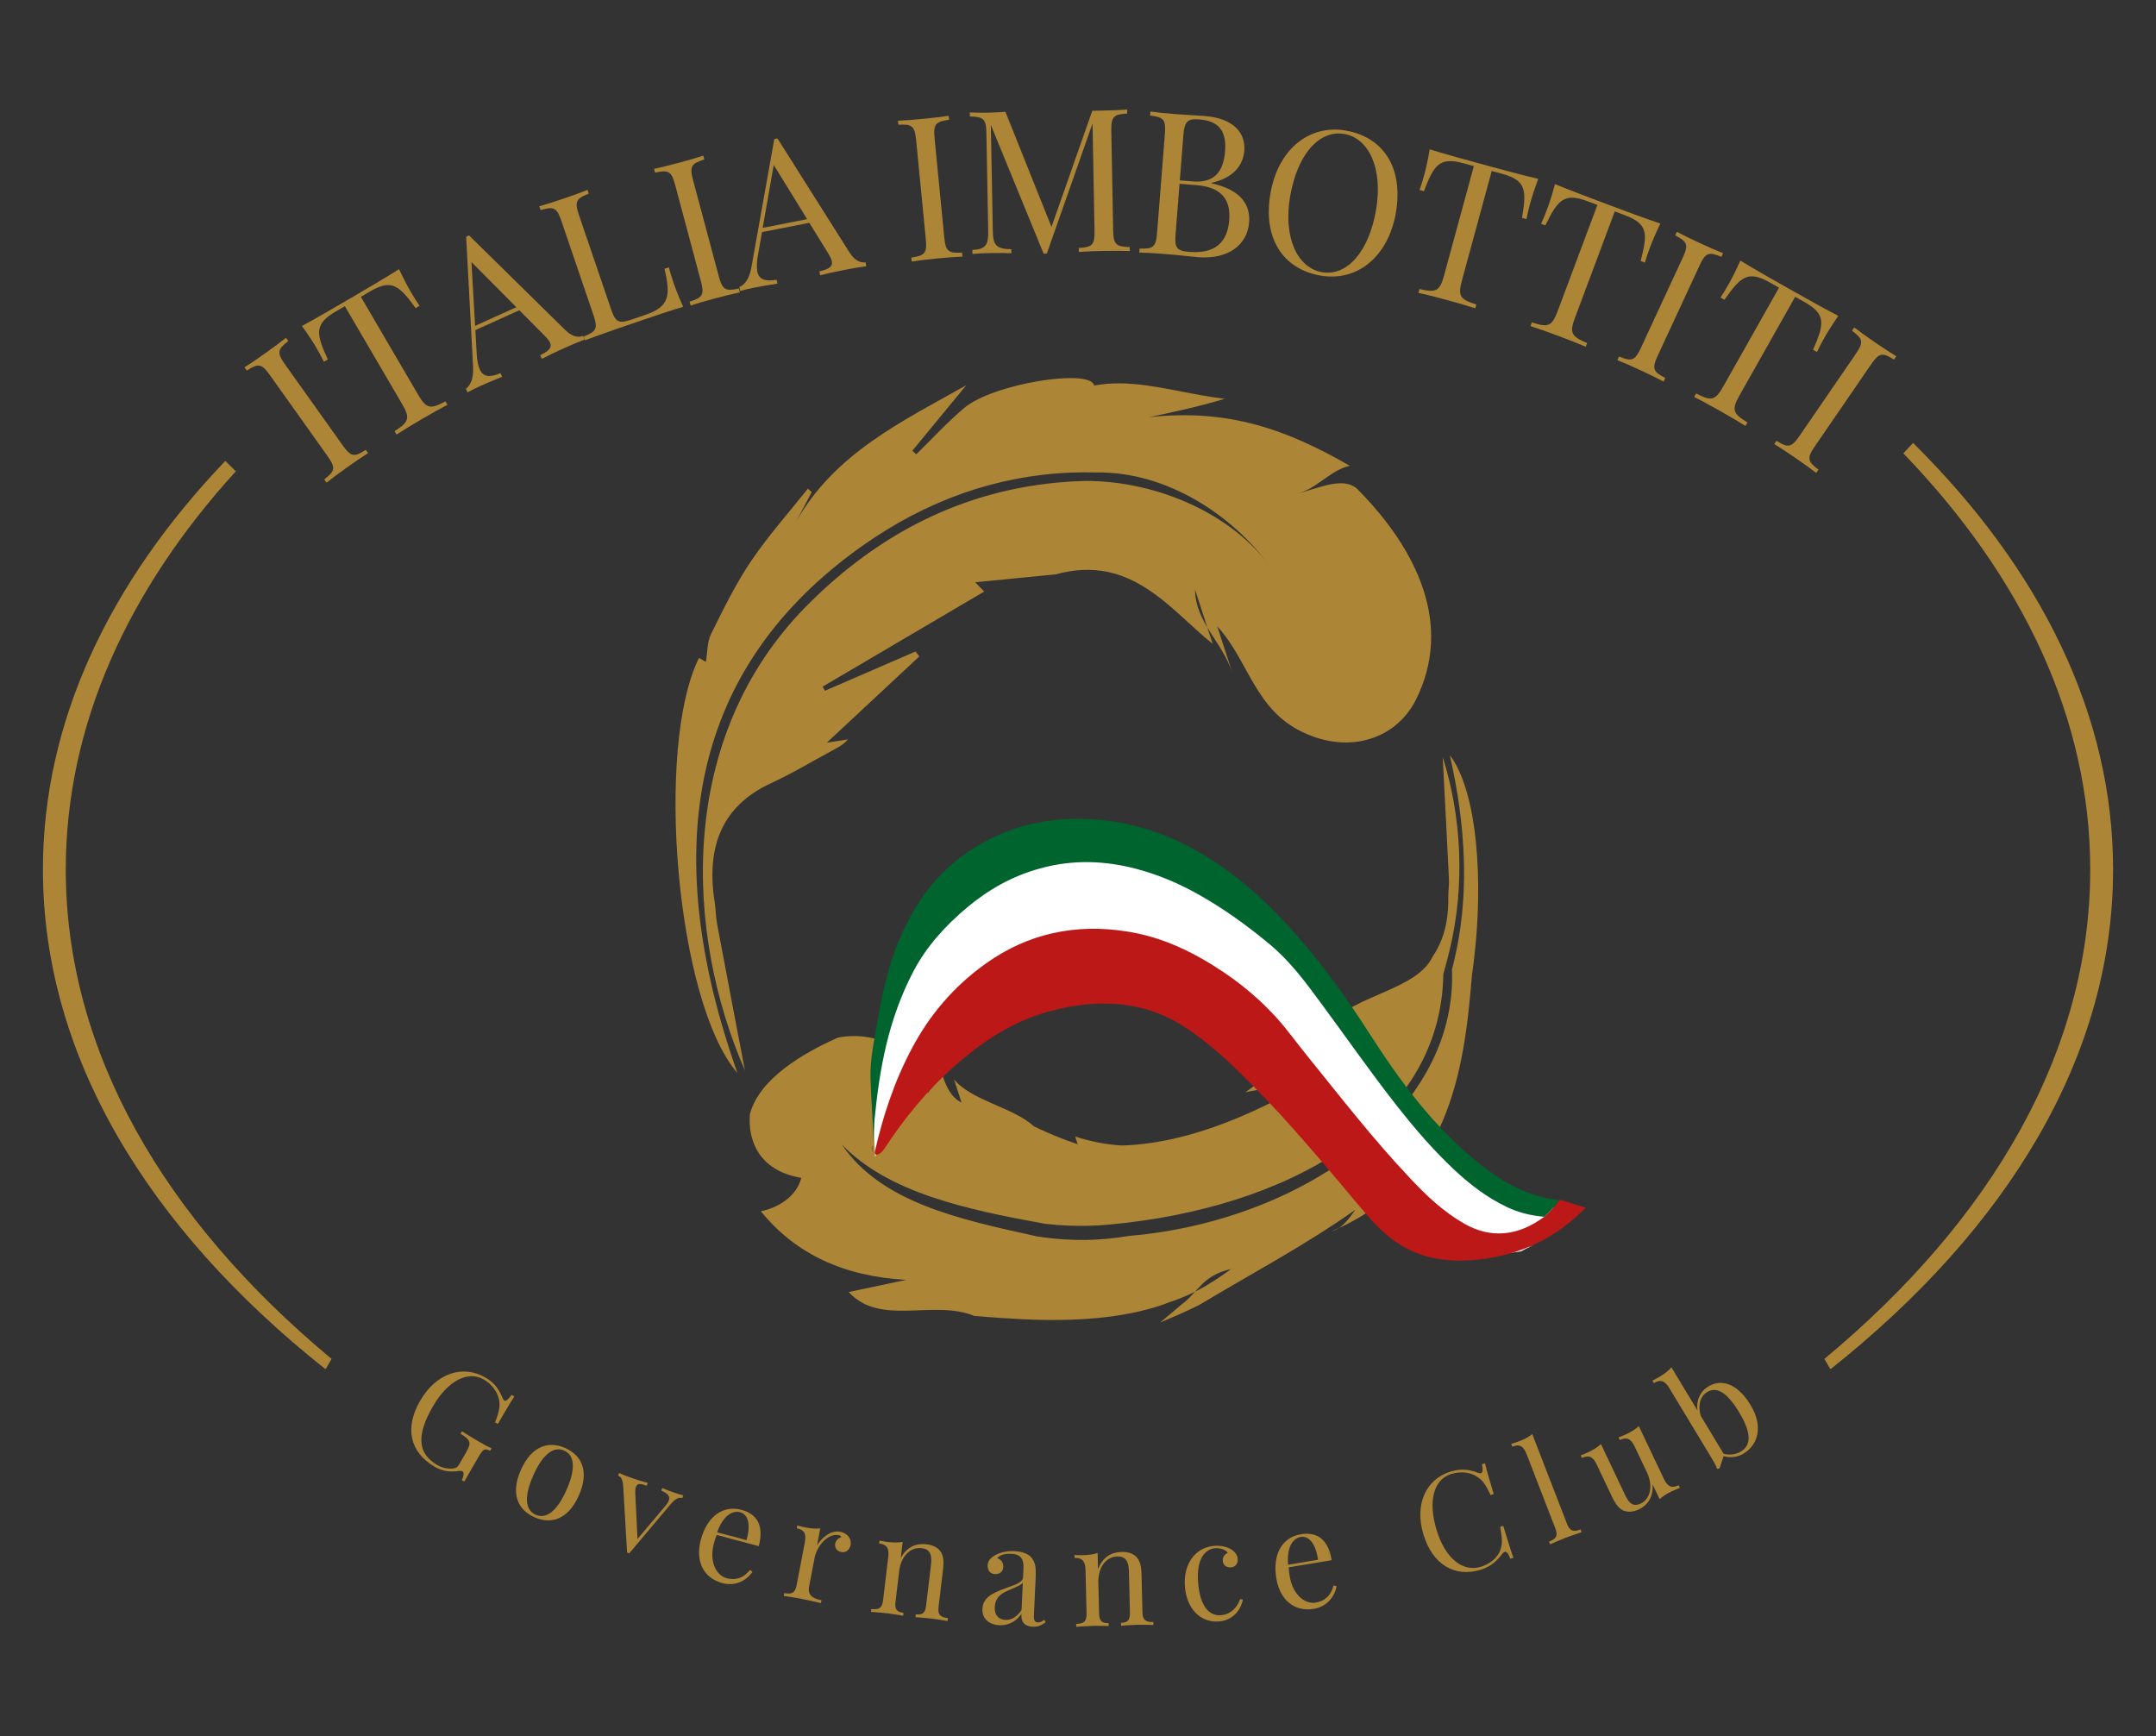 <?xml version="1.0" encoding="utf-8"?>
<!-- Generator: Adobe Illustrator 16.0.0, SVG Export Plug-In . SVG Version: 6.00 Build 0)  -->
<!DOCTYPE svg PUBLIC "-//W3C//DTD SVG 1.1//EN" "http://www.w3.org/Graphics/SVG/1.1/DTD/svg11.dtd">
<svg version="1.1" id="Layer_1" xmlns="http://www.w3.org/2000/svg" xmlns:xlink="http://www.w3.org/1999/xlink" x="0px" y="0px"
	 width="800px" height="644.288px" viewBox="0 0 800 644.288" enable-background="new 0 0 800 644.288" xml:space="preserve">
<rect x="0" y="0" width="800" height="644.288" fill="#333333" stroke="none"/>
<g>
	<path fill="#C21728" d="M-520.863,206.821c0,68.77,55.747,124.511,124.511,124.511c68.767,0,124.52-55.741,124.52-124.511
		c0-68.773-55.753-124.517-124.52-124.517C-465.116,82.304-520.863,138.048-520.863,206.821"/>
	<path fill="#FFFFFF" d="M-349.212,190.145c0-3.242-0.875-5.879-3.869-5.879c-1.47,0-2.854,0.644-3.897,1.806
		c0,0-12.08,11.562-16.508,15.771c0-4.596-0.017-11.697-0.017-11.697c0-3.242-0.901-5.879-3.866-5.879
		c-1.473,0-2.863,0.644-3.908,1.806c0,0-13.59,11.562-18,15.771c-0.02-4.596-0.027-11.697-0.027-11.697
		c0-3.242-0.923-5.879-3.865-5.879c-1.462,0-2.903,0.665-3.908,1.806c0,0-13.541,11.55-17.98,15.771
		c0-6.114,0.002-24.726,0.002-24.726h-18.842v48.92h94.716L-349.212,190.145z M-425.107,158.892h-18.79v12.635h18.79V158.892z"/>
	<path fill="#FFFFFF" d="M-488.27,210.075l1.236,12.881l-0.851,0.074c-0.129-1.38-0.474-2.36-0.998-2.937
		c-0.537-0.568-1.343-0.81-2.406-0.692l-17.257,1.669c-0.445,0.063-0.761,0.204-0.951,0.396c-0.217,0.221-0.301,0.546-0.266,0.987
		c0.049,0.459,0.181,0.915,0.4,1.375c0.13,0.245,0.333,0.58,0.625,1.013l-0.933,0.09l-4.951-7.777l-0.051-0.56l22.895-2.213
		c1.076-0.108,1.81-0.492,2.217-1.163c0.426-0.672,0.569-1.692,0.431-3.063L-488.27,210.075z"/>
	<path fill="#FFFFFF" d="M-487.255,201.632c-0.149,2.29-1.543,4.035-4.186,5.242c-2.63,1.218-6.057,1.67-10.278,1.382
		c-3.992-0.261-7.202-1.156-9.605-2.684c-2.429-1.495-3.565-3.333-3.411-5.485c0.156-2.324,1.527-4.086,4.104-5.281
		c2.568-1.2,5.967-1.653,10.158-1.368c4.088,0.283,7.349,1.181,9.784,2.674C-488.249,197.633-487.097,199.464-487.255,201.632
		 M-513.402,200.072c-0.06,0.855,0.618,1.469,2.031,1.848c1.365,0.369,4.01,0.699,7.942,0.96l4.553,0.312
		c3.768,0.263,6.4,0.278,7.87,0.067c1.554-0.216,2.359-0.756,2.425-1.621c0.057-0.862-0.629-1.479-2.048-1.857
		c-1.327-0.368-3.959-0.674-7.916-0.947l-4.549-0.307c-3.779-0.263-6.41-0.281-7.899-0.049
		C-512.538,198.686-513.346,199.229-513.402,200.072"/>
	<path fill="#FFFFFF" d="M-485.001,186.954c-0.534,2.245-2.197,3.743-4.995,4.501c-2.794,0.757-6.251,0.647-10.368-0.317
		c-3.894-0.921-6.91-2.332-9.045-4.231c-2.142-1.876-2.959-3.871-2.465-5.974c0.542-2.262,2.174-3.782,4.912-4.531
		c2.743-0.758,6.156-0.659,10.251,0.314c3.997,0.943,7.06,2.359,9.215,4.238C-485.341,182.85-484.504,184.849-485.001,186.954
		 M-510.555,181.151c-0.192,0.831,0.375,1.54,1.71,2.154c1.282,0.585,3.837,1.338,7.675,2.243l4.445,1.052
		c3.679,0.866,6.254,1.318,7.749,1.35c1.569,0.037,2.455-0.368,2.65-1.206c0.206-0.84-0.372-1.563-1.72-2.168
		c-1.238-0.571-3.792-1.308-7.638-2.215l-4.447-1.054c-3.679-0.88-6.276-1.326-7.789-1.344
		C-509.479,179.922-510.352,180.322-510.555,181.151"/>
	<path fill="#FFFFFF" d="M-479.752,170.831l-0.842,1.611l-16.225-21.189c0.01,0.683-0.062,1.336-0.199,1.959
		c-0.141,0.622-0.333,1.195-0.621,1.736c-0.238,0.444-0.391,0.733-0.488,0.858c-0.079,0.096-0.216,0.235-0.43,0.427l0.435,0.217
		c2.77,1.436,4.787,3.248,6.057,5.451c1.283,2.205,1.473,4.171,0.587,5.902c-0.602,1.14-1.512,1.83-2.726,2.044
		c-1.216,0.229-2.566-0.023-4.019-0.776c-2.266-1.186-3.923-2.914-4.979-5.18c-1.057-2.261-1.134-4.27-0.229-6.022
		c0.37-0.708,0.851-1.21,1.464-1.522c0.363-0.19,0.88-0.335,1.543-0.451c0.34-0.302,0.645-0.607,0.915-0.91
		c0.294-0.328,0.528-0.679,0.702-1.022c0.469-0.892,0.671-1.979,0.606-3.266c-0.04-0.775-0.202-1.78-0.478-3.019l0.504-0.953
		L-479.752,170.831z M-501.512,158.236c-0.324,0.628,0.267,1.928,1.775,3.906c1.532,2.008,3.031,3.399,4.496,4.151
		c0.631,0.328,1.189,0.455,1.675,0.366c0.51-0.083,0.876-0.366,1.126-0.839c0.451-0.886,0.063-2.213-1.212-4.006
		c-1.268-1.806-2.811-3.193-4.609-4.138c-0.261-0.123-0.529-0.228-0.78-0.303c-0.133-0.036-0.318-0.075-0.588-0.129
		c-0.124,0.169-0.261,0.309-0.401,0.424c-0.163,0.104-0.313,0.179-0.456,0.199c-0.064,0.025-0.223,0.078-0.458,0.158
		C-501.25,158.14-501.436,158.2-501.512,158.236 M-474.689,161.083c-0.641,1.221-1.571,1.952-2.804,2.21
		c-1.212,0.247-2.566,0-4.044-0.775c-2.218-1.15-3.849-2.863-4.922-5.145c-1.082-2.284-1.187-4.259-0.322-5.93
		c0.577-1.121,1.395-1.79,2.452-2.01c1.054-0.238,2.251,0,3.598,0.69c2.363,1.229,4.164,2.967,5.401,5.222
		C-474.1,157.598-473.879,159.516-474.689,161.083 M-484.529,151.601c-0.391,0.771,0.089,2.08,1.455,3.945
		c1.375,1.908,2.857,3.278,4.455,4.109c0.639,0.324,1.195,0.45,1.661,0.361c0.485-0.068,0.847-0.349,1.088-0.82
		c0.453-0.868,0.088-2.191-1.098-3.945c-1.208-1.782-2.643-3.124-4.31-3.986c-0.755-0.392-1.422-0.556-1.996-0.501
		C-483.854,150.833-484.272,151.112-484.529,151.601"/>
	<path fill="#FFFFFF" d="M-443.282,127.912l-8.43,6.923l-0.646-0.781c0.821-0.778,1.233-1.483,1.241-2.12
		c0-0.679-0.466-1.58-1.391-2.71l-11.643-14.181l8.375,23.136l-0.694,0.555l-20.627-12.305l11.396,13.876
		c0.854,1.052,1.647,1.632,2.348,1.737c0.698,0.113,1.503-0.192,2.407-0.925l0.631,0.775l-5.915,4.869l-0.646-0.791
		c0.786-0.688,1.197-1.403,1.207-2.134c0.027-0.728-0.361-1.584-1.16-2.563l-11.17-13.602c-0.787-0.959-1.492-1.447-2.139-1.504
		c-0.562-0.047-1.305,0.236-2.251,0.86l-0.607-0.748l6.486-5.321l16.582,9.919l-6.516-18.19l6.429-5.273l0.615,0.743
		c-0.709,0.696-1.063,1.376-1.085,2.03c-0.027,0.697,0.349,1.518,1.13,2.475l10.81,13.157c0.965,1.188,1.783,1.857,2.43,2.032
		c0.623,0.16,1.362-0.08,2.208-0.728L-443.282,127.912z"/>
	<path fill="#FFFFFF" d="M-422.175,119.292l-9.717,4.241l-0.421-0.962c0.838-0.356,1.402-0.755,1.707-1.17
		c0.31-0.422,0.342-0.869,0.126-1.377c-0.126-0.298-0.534-0.827-1.214-1.575c-0.274-0.279-0.828-0.867-1.655-1.731l-0.687-0.648
		l-8.302,3.626l0.011,0.457c0.003,0.212,0.003,0.405,0.003,0.597c-0.003,0.919,0,1.613,0.027,2.068
		c0.046,0.844,0.172,1.5,0.382,1.972c0.256,0.586,0.613,0.926,1.085,1.025c0.474,0.118,1.111-0.006,1.914-0.354l0.421,0.961
		l-6.178,2.694l-0.421-0.956c0.709-0.307,1.162-0.903,1.346-1.776c0.117-0.511,0.164-1.286,0.146-2.322l-0.906-24.583l0.878-0.386
		l17.423,17.449c0.713,0.709,1.273,1.204,1.667,1.454c0.724,0.47,1.376,0.589,1.95,0.329L-422.175,119.292z M-442.726,107.267
		l0.337,10.659l7.084-3.088L-442.726,107.267z"/>
	<path fill="#FFFFFF" d="M-413.209,117.963l-9.955,1.74l-0.177-1.011c0.956-0.203,1.582-0.573,1.874-1.091
		c0.288-0.527,0.323-1.391,0.102-2.619l-3.012-17.141c-0.243-1.397-0.62-2.316-1.116-2.796c-0.492-0.453-1.275-0.593-2.339-0.407
		l-0.16-0.956l9.876-1.732c3.816-0.67,6.929-0.067,9.3,1.785c2.403,1.865,3.967,4.917,4.716,9.175
		c0.769,4.344,0.387,7.773-1.138,10.28C-406.767,115.709-409.424,117.293-413.209,117.963 M-417.735,93.238
		c-0.782,0.132-1.273,0.419-1.456,0.838c-0.211,0.425-0.218,1.16-0.028,2.227l3.147,17.899c0.189,1.052,0.435,1.75,0.756,2.096
		c0.308,0.348,0.83,0.452,1.529,0.331c2.056-0.363,3.403-1.589,4.051-3.695c0.662-2.101,0.64-5.127-0.046-9.097
		c-0.682-3.814-1.68-6.626-3.025-8.417C-414.157,93.625-415.789,92.894-417.735,93.238"/>
	<path fill="#FFFFFF" d="M-382.365,117.095l-19.35-1.113l0.057-0.975c1.142,0.067,1.955-0.158,2.442-0.664
		c0.478-0.492,0.759-1.397,0.828-2.722l0.96-16.859c0.094-1.557-0.068-2.638-0.442-3.233c-0.388-0.599-1.141-0.932-2.262-0.995
		l0.06-0.966l19.066,1.084l-0.458,7.876l-0.694-0.042c-0.094-2.161-0.657-3.787-1.68-4.871c-1.125-1.181-2.99-1.837-5.545-1.991
		c-1.035-0.059-1.724,0.062-2.076,0.351c-0.337,0.294-0.534,0.944-0.591,1.967l-0.473,8.285l0.529,0.031
		c1.582,0.089,2.792-0.376,3.603-1.398c0.664-0.832,1.194-2.206,1.598-4.122l0.729,0.038l-0.754,13.169l-0.788-0.048
		c-0.044-2.167-0.401-3.704-1.073-4.646c-0.726-1.021-2.031-1.587-3.923-1.691l-0.505,8.813c-0.054,0.976,0.074,1.646,0.394,2.007
		c0.323,0.362,0.963,0.563,1.926,0.622c2.751,0.156,4.892-0.387,6.435-1.638c1.122-0.912,2.117-2.421,3.007-4.546l0.85,0.052
		L-382.365,117.095z"/>
	<path fill="#FFFFFF" d="M-363.287,122.524l-10.994-3.522l0.313-0.961c1.023,0.232,1.829,0.208,2.416-0.1
		c0.648-0.32,1.146-1.052,1.496-2.165l5.523-17.249c0.34-1.074,0.361-1.889,0.043-2.429c-0.289-0.528-0.952-0.978-2.023-1.38
		l0.298-0.921l10.928,3.507l-0.291,0.921c-1.142-0.289-1.975-0.31-2.493-0.076c-0.563,0.24-1.02,0.91-1.375,1.993l-5.478,17.134
		c-0.383,1.187-0.404,2.11-0.067,2.759c0.294,0.601,0.979,1.102,2.015,1.527L-363.287,122.524z"/>
	<path fill="#FFFFFF" d="M-346.21,131.794l-0.87-0.456l-2.745-25.047l-7.341,13.78c-0.649,1.217-0.91,2.145-0.777,2.778
		c0.138,0.617,0.685,1.201,1.647,1.756l-0.466,0.855l-6.446-3.435l0.473-0.888c0.94,0.498,1.714,0.614,2.321,0.351
		c0.602-0.263,1.214-0.984,1.853-2.172l8.453-15.876c-0.01-0.215-0.01-0.388-0.022-0.504l-0.044-0.563
		c-0.05-0.635-0.123-1.137-0.239-1.534c-0.167-0.591-0.431-1.03-0.812-1.302l0.47-0.859l5.998,3.196l2.12,19.842l5.622-10.552
		c0.64-1.192,0.891-2.111,0.748-2.76c-0.138-0.623-0.672-1.206-1.601-1.759l0.468-0.858l6.415,3.426l-0.453,0.855
		c-0.936-0.444-1.712-0.548-2.316-0.308c-0.602,0.259-1.224,0.973-1.855,2.152L-346.21,131.794z"/>
	<path fill="#FFFFFF" d="M-329.833,145.036l-8.43-7.888l0.689-0.736c0.828,0.649,1.574,0.969,2.232,0.944
		c0.718-0.028,1.484-0.456,2.276-1.311l12.387-13.226c0.761-0.824,1.12-1.557,1.08-2.173c-0.041-0.597-0.462-1.3-1.247-2.107
		l0.666-0.709l8.38,7.842l-0.663,0.71c-0.918-0.748-1.653-1.122-2.215-1.135c-0.616-0.02-1.323,0.381-2.104,1.219l-12.29,13.134
		c-0.844,0.9-1.265,1.723-1.246,2.464c0.025,0.654,0.402,1.398,1.165,2.234L-329.833,145.036z"/>
	<path fill="#FFFFFF" d="M-319.86,157.669l-7.304-9.72l0.808-0.607c0.729,0.983,1.49,1.512,2.26,1.587
		c0.764,0.086,1.672-0.259,2.737-1.059l16.368-12.311c-1.307-1.734-2.789-2.708-4.458-2.909c-1.574-0.192-3.261,0.277-5.061,1.414
		l-0.493-0.661l6.384-4.808l12.574,16.716l-6.427,4.82l-0.519-0.684c1.615-1.458,2.57-2.929,2.855-4.411
		c0.327-1.626-0.164-3.285-1.423-4.978c-0.05-0.037-0.099-0.074-0.148-0.123l-0.101-0.136l-16.362,12.321
		c-1.096,0.817-1.72,1.6-1.822,2.333c-0.111,0.695,0.202,1.562,0.931,2.605L-319.86,157.669z"/>
	<path fill="#FFFFFF" d="M-307.996,181.981l-4.283-9.707l0.955-0.429c0.37,0.836,0.767,1.403,1.195,1.712
		c0.415,0.3,0.86,0.344,1.357,0.12c0.314-0.127,0.832-0.536,1.574-1.224c0.28-0.265,0.86-0.83,1.744-1.669l0.636-0.684l-3.667-8.286
		l-0.448,0.014c-0.204,0.006-0.411,0.01-0.604,0.014c-0.925-0.008-1.601,0-2.065,0.033c-0.84,0.048-1.505,0.173-1.978,0.388
		c-0.582,0.256-0.926,0.624-1.017,1.087c-0.106,0.472,0.007,1.115,0.364,1.903l-0.963,0.435l-2.719-6.168l0.955-0.424
		c0.318,0.696,0.911,1.148,1.785,1.343c0.508,0.112,1.281,0.156,2.317,0.117l24.582-0.997l0.387,0.881l-17.368,17.498
		c-0.713,0.71-1.195,1.269-1.46,1.665c-0.47,0.726-0.573,1.37-0.321,1.946L-307.996,181.981z M-296.057,161.372l-10.658,0.394
		l3.118,7.059L-296.057,161.372z"/>
	<path fill="#FFFFFF" d="M-304.803,200.615l-3.711-19.625l0.991-0.188c0.247,1.068,0.678,1.783,1.309,2.163
		c0.643,0.379,1.595,0.452,2.878,0.212l17.04-3.23c1.211-0.22,2.009-0.637,2.408-1.212c0.361-0.516,0.485-1.336,0.389-2.449
		l0.997-0.19l2.201,11.669l-0.943,0.178c-0.305-1.28-0.721-2.119-1.274-2.504c-0.574-0.426-1.51-0.508-2.785-0.268l-16.924,3.199
		c-1.278,0.241-2.079,0.597-2.428,1.042c-0.336,0.457-0.401,1.245-0.18,2.387c0.528,2.821,1.632,4.786,3.3,5.901
		c1.129,0.753,3.003,1.308,5.628,1.65l0.172,0.899L-304.803,200.615z"/>
	<path fill="#FFFFFF" d="M-305.363,217.568l0.496-11.157l0.963,0.031c-0.032,1.066,0.217,1.822,0.758,2.291
		c0.534,0.472,1.461,0.727,2.788,0.783l5.729,0.258l12.341-5.101c0.903-0.405,1.548-0.753,1.926-1.042
		c0.634-0.468,1.02-1.071,1.17-1.778l1.012,0.05l-0.482,10.873l-1.01-0.046l0.035-0.742c0.024-0.575-0.054-1.012-0.271-1.332
		c-0.198-0.313-0.514-0.489-0.943-0.501c-0.188-0.015-0.423,0.021-0.692,0.094c-0.251,0.071-0.49,0.142-0.712,0.227l-9.876,3.768
		l8.018,4.534c0.453,0.246,0.813,0.421,1.052,0.53c0.467,0.201,0.92,0.317,1.335,0.336c0.602,0.027,1.044-0.17,1.362-0.58
		c0.297-0.428,0.469-1.096,0.504-2.001l1.012,0.041l-0.313,7.126l-1.008-0.043c-0.066-0.689-0.349-1.274-0.892-1.778
		c-0.325-0.309-0.881-0.688-1.666-1.122l-10.685-6.141l-7.169-0.322c-1.362-0.06-2.317,0.129-2.864,0.552
		c-0.555,0.437-0.86,1.174-0.946,2.236L-305.363,217.568z"/>
	<path fill="#FFFFFF" d="M-301.816,279.482c0-0.317-0.079-0.579-0.367-0.579c-0.146,0-0.266,0.058-0.372,0.185
		c0,0-1.16,1.103-1.586,1.521v-1.157c0-0.302-0.07-0.548-0.364-0.548c-0.149,0-0.283,0.058-0.376,0.185c0,0-1.308,1.103-1.725,1.509
		c-0.017-0.449-0.017-1.114-0.017-1.114c0-0.317-0.092-0.579-0.351-0.579c-0.173,0-0.302,0.066-0.381,0.185
		c0,0-1.31,1.103-1.736,1.509v-2.363h-1.802v4.687h9.076V279.482z M-309.103,276.496h-1.79v1.194l1.79,0.015V276.496z"/>
	<path fill="#FFFFFF" d="M-482.005,279.483c0-0.317-0.094-0.597-0.4-0.597c-0.115,0-0.258,0.075-0.353,0.178
		c0,0-1.148,1.115-1.579,1.522v-1.104c0-0.317-0.103-0.597-0.381-0.591c-0.129,0-0.272,0.069-0.367,0.172
		c0,0-1.303,1.115-1.736,1.522v-1.104c-0.012-0.317-0.083-0.597-0.354-0.597c-0.172,0.006-0.293,0.075-0.387,0.178
		c0,0-1.292,1.115-1.731,1.522v-2.367h-1.797v4.701h9.086V279.483z M-489.294,276.465h-1.797v1.227h1.797V276.465z"/>
	<path fill="#FFFFFF" d="M-421.301,260.844v0.662h-12.767v-0.662h0.8c0.709,0,1.276-0.123,1.719-0.385
		c0.309-0.16,0.547-0.453,0.714-0.865c0.138-0.284,0.199-1.04,0.199-2.26v-16.072c0-1.236-0.062-2.02-0.199-2.329
		c-0.13-0.32-0.406-0.589-0.805-0.818c-0.404-0.239-0.938-0.357-1.628-0.357h-0.8v-0.669h12.767v0.669h-0.82
		c-0.704,0-1.275,0.126-1.713,0.372c-0.308,0.172-0.547,0.461-0.733,0.874c-0.138,0.278-0.202,1.044-0.202,2.259v16.072
		c0,1.243,0.064,2.019,0.207,2.338c0.138,0.31,0.414,0.589,0.813,0.816c0.408,0.238,0.953,0.355,1.629,0.355H-421.301z"/>
	<path fill="#FFFFFF" d="M-397.19,237.088v6.607h-0.66c-0.378-1.525-0.791-2.617-1.271-3.284c-0.473-0.661-1.108-1.193-1.926-1.589
		c-0.458-0.222-1.268-0.328-2.396-0.328h-1.817v18.84c0,1.243,0.059,2.019,0.206,2.339c0.143,0.309,0.415,0.588,0.811,0.815
		c0.392,0.238,0.952,0.355,1.646,0.355h0.812v0.662h-12.792v-0.662h0.812c0.714,0,1.283-0.123,1.709-0.385
		c0.313-0.16,0.566-0.453,0.739-0.865c0.133-0.284,0.197-1.04,0.197-2.26v-18.84h-1.763c-1.643,0-2.834,0.348-3.576,1.048
		c-1.044,0.961-1.703,2.353-1.986,4.153h-0.682v-6.607H-397.19z"/>
	<path fill="#FFFFFF" d="M-378.78,249.299c0,2.436-0.33,4.708-1.017,6.821c-0.416,1.298-0.958,2.371-1.653,3.19
		c-0.688,0.82-1.465,1.479-2.339,1.967c-0.882,0.489-1.839,0.736-2.869,0.736c-1.179,0-2.242-0.304-3.183-0.902
		c-0.955-0.602-1.785-1.462-2.532-2.575c-0.528-0.816-0.987-1.902-1.386-3.259c-0.508-1.832-0.772-3.729-0.772-5.692
		c0-2.656,0.372-5.089,1.112-7.306c0.611-1.831,1.551-3.252,2.805-4.229c1.243-0.967,2.556-1.47,3.956-1.47
		c1.412,0,2.752,0.487,3.973,1.457c1.231,0.965,2.129,2.271,2.704,3.894C-379.169,244.18-378.78,246.642-378.78,249.299
		 M-384.317,249.266c0-4.274-0.028-6.767-0.064-7.471c-0.136-1.667-0.416-2.793-0.866-3.393c-0.304-0.375-0.798-0.577-1.464-0.577
		c-0.519,0-0.93,0.149-1.223,0.433c-0.446,0.426-0.744,1.164-0.899,2.235c-0.16,1.059-0.238,4.761-0.238,11.107
		c0,3.461,0.118,5.769,0.366,6.952c0.185,0.851,0.435,1.428,0.771,1.707c0.335,0.295,0.78,0.438,1.327,0.438
		c0.601,0,1.056-0.193,1.359-0.574c0.496-0.671,0.79-1.712,0.866-3.118L-384.317,249.266z"/>
	<path fill="#FFFFFF" d="M-365.409,236.58v19.965c0,1.516,0.064,2.469,0.197,2.887c0.127,0.407,0.401,0.747,0.834,1.02
		c0.411,0.257,1.091,0.394,2.007,0.394h0.571v0.661h-12.871v-0.661h0.646c1.057,0,1.793-0.119,2.243-0.363
		c0.439-0.234,0.739-0.568,0.894-0.986c0.153-0.432,0.242-1.398,0.242-2.95v-12.65c0-1.13-0.063-1.831-0.162-2.116
		c-0.104-0.275-0.315-0.518-0.611-0.71c-0.283-0.209-0.638-0.309-1.022-0.309c-0.6,0-1.356,0.196-2.229,0.581l-0.317-0.648
		l8.983-4.112H-365.409z"/>
	<path fill="#FFFFFF" d="M-396.559,133.918c-41.385,0-74.934,33.539-74.934,74.934c0,41.379,33.548,74.93,74.934,74.93
		c41.397,0,74.937-33.551,74.937-74.93C-321.622,167.457-355.161,133.918-396.559,133.918 M-396.559,280.612
		c-39.632,0-71.75-32.132-71.75-71.76c0-39.645,32.119-71.762,71.75-71.762c39.64,0,71.766,32.118,71.766,71.762
		C-324.793,248.48-356.919,280.612-396.559,280.612"/>
</g>
<g>
	<path fill="#FFFFFF" d="M-445.947,297.257c0.079,0.222,0.146,0.37,0.273,0.448c0.252,0.155,0.651-0.121,1.242-0.909l0.457,0.28
		c-0.656,0.935-1.47,2.216-2.891,4.528l-0.456-0.28c0.502-1.23,0.965-2.42,0.808-3.559c-0.18-1.448-1.153-2.851-2.485-3.668
		c-2.643-1.623-6.046,0.02-8.673,4.294c-2.936,4.781-2.748,7.829,0.498,9.821c0.951,0.586,1.879,0.688,2.451,0.65
		c0.706-0.036,0.938-0.241,1.243-0.737l1.175-1.913c0.991-1.614,0.794-2.055-0.835-3.149l0.245-0.398
		c0.669,0.478,1.872,1.244,2.765,1.792c0.875,0.538,1.606,0.96,2.112,1.203l-0.244,0.398c-0.916-0.469-1.16-0.379-2.061,1.09
		l-2.422,3.945l-0.399-0.244c0.26-0.469,0.494-1.265,0.154-1.473c-0.154-0.096-0.278-0.116-0.861-0.06
		c-1.28,0.124-2.479-0.038-3.771-0.831c-4.12-2.531-4.89-6.657-2.169-11.089c2.853-4.644,7.351-5.91,11.054-3.636
		C-447.008,294.824-446.478,296.007-445.947,297.257z"/>
</g>
<g>
	<path fill="#FFFFFF" d="M-429.267,304.08c-1.485-0.557-1.941-0.239-2.607,1.335l-2.738,6.471c-0.843,1.995-1.707,3.361-2.812,4.183
		c-1.225,0.906-3.021,1.087-4.787,0.34c-1.375-0.582-2.547-1.412-3.119-2.693c-0.767-1.727-0.579-3.08,0.662-6.01l2.857-6.756
		c0.662-1.563,0.483-1.899-0.961-2.584l0.182-0.432c0.592,0.3,1.611,0.757,2.725,1.229c0.998,0.422,2.079,0.854,2.769,1.097
		l-0.183,0.431c-1.497-0.561-1.864-0.455-2.525,1.109l-3.014,7.121c-1.249,2.951-1.938,5.52,1.117,6.812
		c3.245,1.373,5.127-0.615,6.482-3.817l2.839-6.713c0.667-1.574,0.355-2.215-1.077-2.895l0.183-0.431
		c0.497,0.259,1.433,0.68,2.167,0.991c0.735,0.312,1.532,0.623,2.021,0.781L-429.267,304.08z"/>
</g>
<g>
	<path fill="#FFFFFF" d="M-420.961,320.839c0.145,1.268,0.708,1.715,1.177,1.864l-0.121,0.451c-0.605-0.21-1.547-0.487-2.404-0.718
		c-1.169-0.315-2.255-0.583-2.904-0.712l0.121-0.45c1.102,0.248,1.653,0.219,1.823-0.408c0.069-0.265,0.075-0.63,0.021-1.128
		l-0.391-4.074l-5.439-1.465l-1.568,2.141c-0.52,0.699-0.827,1.266-0.95,1.729c-0.265,0.979,0.317,1.5,1.594,1.882l-0.121,0.451
		c-0.847-0.275-1.789-0.552-2.582-0.766c-0.759-0.206-1.238-0.311-1.7-0.389l0.122-0.45c0.618,0.024,1.417-0.269,2.299-1.483
		l8.99-12.235l0.363,0.098L-420.961,320.839z M-424.393,307.763l-4.399,6.03l5.107,1.376L-424.393,307.763z"/>
</g>
<g>
	<path fill="#FFFFFF" d="M-403.762,324.105c-0.78,0.866-1.426,1.323-2.669,1.161c-1.164-0.15-1.979-0.795-2.163-2.833l-0.211-2.372
		c-0.187-2.026-0.354-3.392-2.186-3.629l-2.205-0.285l-0.69,5.326c-0.219,1.685,0.055,1.963,1.621,2.233l-0.061,0.463
		c-0.708-0.137-1.869-0.311-2.932-0.447c-1.198-0.156-2.321-0.277-2.972-0.317l0.061-0.463c1.58,0.136,1.917-0.062,2.135-1.747
		l1.488-11.49c0.219-1.686-0.058-1.963-1.62-2.233l0.06-0.464c0.638,0.128,1.799,0.302,2.819,0.435
		c1.459,0.188,2.945,0.336,3.5,0.407c3.733,0.483,5.358,2.487,5.066,4.749c-0.208,1.606-1.515,3.783-5.079,3.872l0.277,0.083
		c2.016,0.605,2.658,1.495,2.851,3.475l0.27,2.438c0.108,1.381,0.297,1.971,0.941,2.055c0.566,0.071,0.882-0.232,1.38-0.72
		L-403.762,324.105z M-412.397,309.983l-0.739,5.7l1.56,0.202c3.281,0.425,4.229-1.201,4.504-3.327
		c0.314-2.432-0.543-3.979-3.349-4.343C-411.835,308.031-412.191,308.388-412.397,309.983z"/>
</g>
<g>
	<path fill="#FFFFFF" d="M-389.485,323.167c0.485,1.18,1.151,1.452,1.642,1.468l0.008,0.469c-0.638-0.036-1.62-0.043-2.51-0.028
		c-1.208,0.021-2.324,0.062-2.984,0.117l-0.008-0.468c1.129-0.064,1.649-0.244,1.639-0.895c-0.004-0.272-0.101-0.625-0.29-1.09
		l-1.501-3.808l-5.633,0.093l-0.916,2.489c-0.308,0.813-0.445,1.444-0.438,1.923c0.016,1.015,0.718,1.356,2.052,1.37l0.008,0.467
		c-0.89-0.031-1.872-0.037-2.693-0.024c-0.785,0.013-1.274,0.044-1.741,0.097l-0.008-0.468c0.604-0.147,1.29-0.648,1.802-2.059
		l5.268-14.239l0.376-0.008L-389.485,323.167z M-396.392,311.544l-2.567,7.011l5.29-0.086L-396.392,311.544z"/>
</g>
<g>
	<path fill="#FFFFFF" d="M-374.089,307.003c-1.558,0.299-1.793,0.809-1.542,2.5l2.046,13.785l-0.53,0.077l-11.926-13.552
		l1.81,12.192c0.251,1.693,0.623,2.111,2.428,1.913l0.069,0.461c-0.56,0.039-1.579,0.166-2.368,0.283
		c-0.779,0.116-1.633,0.265-2.135,0.386l-0.067-0.463c1.559-0.299,1.795-0.809,1.543-2.5l-1.664-11.224
		c-0.25-1.682-0.591-1.872-2.169-1.707l-0.068-0.464c0.515-0.029,1.376-0.134,2.153-0.249c0.677-0.101,1.294-0.215,1.796-0.335
		l10.019,11.355l-1.466-9.882c-0.251-1.689-0.612-2.112-2.428-1.91l-0.069-0.462c0.559-0.038,1.579-0.166,2.368-0.283
		c0.777-0.115,1.631-0.265,2.133-0.386L-374.089,307.003z"/>
</g>
<g>
	<path fill="#FFFFFF" d="M-360.208,305.436c0.218,0.721,0.433,1.356,0.617,1.813l-0.514,0.154c-1.252-3.016-1.9-3.989-4.696-3.149
		l-1.214,0.365l3.823,12.723c0.545,1.813,1.009,1.972,2.908,1.473l0.134,0.447c-0.8,0.193-2.095,0.559-3.307,0.922
		c-1.343,0.404-2.593,0.804-3.289,1.061l-0.135-0.447c1.859-0.631,2.158-1.018,1.613-2.832l-3.822-12.723l-1.212,0.363
		c-2.795,0.84-2.813,2.013-2.183,5.217l-0.515,0.154c-0.097-0.482-0.268-1.134-0.484-1.854c-0.167-0.557-0.563-1.712-1.024-2.812
		c1.877-0.491,4.497-1.279,6.332-1.83c1.835-0.553,4.422-1.328,6.261-1.954C-360.683,303.695-360.375,304.877-360.208,305.436z"/>
</g>
<g>
	<path fill="#FFFFFF" d="M-342.317,312.271c-1.473,0.592-3.476,1.501-4.899,2.146c-1.276,0.579-4.08,1.852-6.14,2.86l-0.192-0.425
		c1.414-0.717,1.596-1.063,0.895-2.61l-4.786-10.552c-0.701-1.548-1.082-1.638-2.553-1.046l-0.192-0.425
		c2.116-0.886,4.919-2.157,6.196-2.736c1.299-0.59,3.125-1.418,4.416-2.077c0.349,1.042,0.773,2.09,0.995,2.579
		c0.231,0.507,0.473,0.986,0.66,1.29l-0.488,0.222c-1.419-2.387-2.118-3.071-4.372-2.05l-1.768,0.801
		c-1.441,0.654-1.623,1-0.921,2.547l2.274,5.017l1.413-0.641c1.849-0.839,0.996-2.605,0.701-3.7l0.486-0.221
		c0.348,0.933,0.615,1.551,0.837,2.039c0.179,0.395,0.331,0.701,0.473,1.014c0.315,0.695,0.657,1.392,1.497,2.965l-0.489,0.223
		c-0.784-1.287-1.464-2.731-3.312-1.893l-1.412,0.64l2.316,5.11c0.702,1.547,1.081,1.639,2.524,0.984l1.558-0.708
		c2.659-1.204,2.756-2.4,1.78-5.352l0.488-0.222c0.132,0.403,0.366,0.974,0.634,1.565
		C-343.457,310.146-342.911,311.238-342.317,312.271z"/>
</g>
<g>
	<path fill="#FFFFFF" d="M-328.993,304.238c-1.38,0.781-3.247,1.946-4.573,2.775c-1.188,0.741-3.8,2.372-5.708,3.644l-0.247-0.396
		c1.308-0.896,1.442-1.264,0.543-2.704l-6.136-9.829c-0.901-1.441-1.29-1.481-2.67-0.7l-0.247-0.396
		c1.981-1.155,4.593-2.786,5.782-3.529c1.21-0.754,2.911-1.817,4.104-2.641c0.483,0.986,1.042,1.969,1.325,2.425
		c0.296,0.474,0.601,0.915,0.827,1.191l-0.456,0.283c-1.723-2.178-2.505-2.765-4.604-1.454l-1.644,1.027
		c-1.347,0.839-1.48,1.204-0.579,2.646l2.917,4.672l1.315-0.821c1.721-1.076,0.644-2.713,0.206-3.759l0.455-0.284
		c0.466,0.878,0.813,1.456,1.097,1.909c0.23,0.368,0.422,0.652,0.603,0.942c0.404,0.648,0.835,1.295,1.874,2.743l-0.455,0.284
		c-0.946-1.172-1.811-2.513-3.532-1.439l-1.315,0.822l2.972,4.759c0.899,1.441,1.287,1.483,2.633,0.643l1.449-0.905
		c2.477-1.547,2.414-2.744,1.058-5.541l0.456-0.284c0.184,0.382,0.491,0.916,0.835,1.469
		C-330.402,302.282-329.716,303.292-328.993,304.238z"/>
</g>
<g>
	<path fill="#FFFFFF" stroke="#AD8536" stroke-miterlimit="10" d="M-728.813,212.694c0,72.042,58.39,130.44,130.431,130.44
		c72.033,0,130.431-58.398,130.431-130.44c0-72.032-58.398-130.431-130.431-130.431
		C-670.423,82.263-728.813,140.662-728.813,212.694"/>
	<path fill-rule="evenodd" clip-rule="evenodd" fill="#AD8536" d="M-507.618,186.951c0.475,9.104,1.025,19.387,1.524,29.674
		c0.076,1.537-0.178,3.069-0.157,4.61c0.057,3.805-0.465,7.207-1.609,10.193c-0.565,1.495-1.297,2.884-2.177,4.167
		c-3.761,8.123-18.432,9.202-25.957,16.854c-11.604,10.536,2.336-0.491,2.336-0.491c-8.136,5.759-13.94,11.027-22.08,16.788
		c7.029-1.486,17.012-1.579,22.811-6.845c-14.555,9.14-33.793,19.268-52.941,19.854c-1.92-0.116-3.834-0.354-5.747-0.722
		c-1.904-0.37-3.806-0.864-5.675-1.479l0.616,1.889c-1.864-0.613-3.69-1.289-5.47-2.03c-1.784-0.736-3.535-1.524-5.259-2.355
		c-4.669-4.473-15.265-6.273-19.448-11.445c0.61,1.886,1.224,3.776,1.841,5.67c-2.96-1.397-4.187-5.176-4.798-7.065
		c-1.73,2.386-1.73,2.386-3.459,4.769c-0.729-9.945-12.554-15.524-21.923-13.542c-8.759,3.875-19.241,10.132-21.469,18.683
		c-0.498,6.164,1.959,13.722,12.553,15.522c-1.114,4.277-5.181,7.158-9.872,8.149c8.373,10.355,20.198,15.929,35.479,16.733
		c-4.684,0.996-9.368,1.986-14.053,2.976c7.759,8.462,20.583,1.706,30.674,5.835c2.385,0.199,4.713,0.38,7.069,0.521
		c12.274,0.87,24.754,0.712,35.522-2.232c1.794-0.495,3.542-1.063,5.23-1.716c6.678-2.242,10.75-5.125,14.823-8.009
		c-7.032,1.487-8.145,5.767-11.999,8.558c-0.887,0.748-1.773,1.493-2.659,2.243c-0.884,0.747-1.77,1.49-2.657,2.236
		c1.6-0.666,3.18-1.346,4.763-2.048c1.579-0.702,3.156-1.435,4.739-2.22c13.11-7.867,25.937-14.622,38.146-23.264
		c-1.728,2.381-3.456,4.769-5.796,5.266c28.611-12.112,32.339-39.161,34.218-62.502c0.149-1.049,0.29-2.089,0.424-3.141
		c2.476-19.883,0.891-41.681-5.825-50.526c3.921,17.209,4.579,32.955,1.729,47.083c-0.361,1.763-0.772,3.504-1.203,5.26
		c1.385,35.105-37.601,61.535-78.868,64.965c-1.769,0.304-3.528,0.53-5.263,0.695c-3.485,0.323-6.915,0.363-10.27,0.156
		c-2.274-0.137-4.513-0.38-6.75-0.72c-19.273-4.225-38.131-8.315-47.729-22.444c11.327,11.742,30.182,15.833,49.457,19.326
		c2.105,0.25,4.215,0.414,6.365,0.487c1.588,0.054,3.204,0.063,4.836,0.015c1.627-0.053,3.277-0.156,4.943-0.316
		c42.108-3.919,80.595-24.175,81.174-61.08c0.529-1.906,1.03-3.754,1.475-5.594C-501.941,217.809-503.197,200.916-507.618,186.951"
		/>
	<path fill-rule="evenodd" clip-rule="evenodd" fill="#AD8536" d="M-677.878,263.414c-2.079-10.912-4.445-23.25-6.762-35.588
		c-0.345-1.841-0.333-3.706-0.62-5.56c-2.151-13.722,2.031-23.465,13.647-28.854c5.428-2.519,10.555-5.609,15.807-8.444
		c1.111-0.6,2.206-1.232,3.061-2.3c-1.756,0.274-3.512,0.545-5.151,0.804c7.527-7.021,15.052-14.035,22.572-21.049
		c-0.301-0.395-0.613-0.793-0.928-1.196c-7.368,3.195-14.737,6.382-22.105,9.58c-0.179-0.341-0.361-0.679-0.541-1.019
		c13.088-7.706,26.173-15.406,39.411-23.194c-0.016-0.011-0.606-0.625-2.191-2.266c5.532-0.546,10.725-1.056,15.826-1.559
		c1.277-0.128,2.55-0.252,3.823-0.368c18.59-5.157,28.188,8.975,38.285,16.94c-1.229-3.783-3.07-9.452-4.304-13.231
		c0.117,8.053,6.648,12.735,9.103,20.297c-1.229-3.781-2.455-7.562-3.683-11.344c7.752,8.463,9.098,20.298,20.923,25.876
		c11.825,5.579,22.923,1.211,27.494-7.834c9.143-18.098,0.661-36.5-14.24-51.532c-3.57-3.282-9.98,0.093-14.666,1.083
		c4.686-0.99,8.14-5.76,12.831-6.752c-15.403-8.863-29.57-13.948-48.924-11.872c7.028-1.487,11.713-2.478,18.401-4.466
		c-1.904-0.232-3.77-0.527-5.608-0.853c-9.215-1.615-17.795-3.999-26.251-2.378c-0.672-4.226-24.575-0.571-31.744,5.5
		c-4.114,3.483-7.78,7.497-11.649,11.271c-0.319-0.291-0.637-0.58-0.955-0.871c4.359-5.288,8.71-10.574,13.159-15.984
		c-15.656,8.836-32.067,16.584-41.507,33.271c1.265-2.397,2.531-4.793,3.792-7.189c-0.313-0.286-0.623-0.57-0.928-0.854
		c-4.67,5.884-9.687,11.498-13.902,17.737c-3.738,5.539-6.74,11.688-9.743,17.765c-0.945,1.902-0.856,4.45-1.248,6.776
		c-0.032-0.019-0.854-0.496-1.685-0.972c-10.839,21.818-5.513,84.179,9.385,101.287c-19.528-55.137-11.305-99.179,30.634-128.744
		c15.523-10.935,32.51-17.032,50.774-17.761c2.026-0.079,4.071-0.095,6.133-0.03c17.241-0.273,33.251,10.478,42.237,22.716
		c-8.985-12.238-26.723-20.606-44.753-20.658c-2.157,0.05-4.302,0.169-6.41,0.358c-23.259,2.051-43.823,12.122-61.566,29.966
		C-694.986,182.449-692.309,230.467-677.878,263.414"/>
	<path fill-rule="evenodd" clip-rule="evenodd" fill="#FFFFFF" d="M-485.397,306.101c-2.317,0.896-0.69,0.063,0.466-0.552
		c0.457-0.469,1.775-1.629,1.937-1.813c0.317-0.367,0.536-0.605,0.709-0.788c0.116-0.185,0.253-0.409,0.434-0.688
		c0.561-0.843,1.094-1.707,1.605-2.583c0.392-0.69,0.75-1.392,1.115-2.088c-5.451-2.5-23.003-10.765-29.607-16.399
		c-7.857-6.698-38.538-50.854-52.917-65.842c-14.381-14.976-46.044-9.624-67.205,9.109c-21.154,18.725-17.226,60.084-17.226,60.084
		l3.668-9.283l6.688-14.079c0,0,16.249-10.559,17.037-10.961c0.788-0.398,19.702-9.227,19.702-9.227l22.829-5.934l27.991,31.002
		c0,0,31.393,36.317,32.762,35.374c1.368-0.951-3.025,4.777-0.81,5.311c10.832,2.034,19.952,2.117,27.738,0.834
		C-487.503,307.014-486.476,306.517-485.397,306.101"/>
	<path fill-rule="evenodd" clip-rule="evenodd" fill="#BD1818" d="M-479.192,295.12c-1.049,1.44-2.286,2.77-3.65,4.024
		c-6.401,4.771-13.054,5.355-19.432,1.728c-5.259-2.999-9.315-6.918-13.161-10.981c-9.17-9.685-17.163-20.039-25.422-30.247
		c-2.533-3.117-4.841-6.378-7.579-9.37c-4.908-5.37-10.809-9.99-17.574-13.888c-5.583-3.225-11.658-5.764-18.659-6.854
		c-12.439-1.98-24.057,0.444-34.369,7.783c-8.107,5.771-13.881,12.826-18.051,20.666c-4.379,8.204-7.108,16.646-9.062,25.195
		c-0.3,1.314,1.237,0.979,2.201-0.495c4.779-7.277,10.3-14.201,17.324-20.381c6.612-5.828,14.003-10.864,23.3-13.35
		c11.982-3.203,22.873-2.302,32.115,3.491c6.59,4.141,11.89,9.278,17.062,14.49c9.551,9.609,17.997,19.882,26.599,30.079
		c2.507,2.966,5.063,5.883,8.476,8.25c6.629,4.611,14.614,5.443,23.673,3.81c9.522-1.713,16.772-6.14,22.681-12.139
		C-474.925,296.363-478.917,294.794-479.192,295.12"/>
	<path fill-rule="evenodd" clip-rule="evenodd" fill="#00642E" d="M-482.843,299.145c1.365-1.255,2.602-2.584,3.65-4.024
		c-7.952-1.028-13.945-4.52-19.28-8.774c-11.459-9.148-19.542-20.288-26.956-31.815c-6.011-9.372-12.529-18.456-20.323-26.865
		c-5.942-6.42-12.569-12.306-20.628-17.083c-8.18-4.824-17.346-8.082-28.172-8.491c-10.502-0.393-20.163,2.121-28.763,7.929
		c-6.702,4.516-11.191,10.232-14.523,16.501c-4.132,7.784-6.158,15.815-7.508,23.908c-0.832,4.977-2.031,9.985-1.883,14.926
		c0.157,5.32,0.632,10.603,0.669,15.947c0.108-2.055,0.135-4.096,0.34-6.157c1.21-12.139,3.325-24.229,9.508-35.975
		c3.063-5.81,7.598-10.966,13.2-15.619c5.098-4.241,10.849-7.545,17.678-9.403c8.078-2.244,15.827-1.873,23.3,0.065
		c5.512,1.434,10.488,3.589,15.144,6.18c6.388,3.571,12.093,7.736,17.468,12.188c4.979,4.122,8.624,9.053,12.271,13.98
		c6.354,8.578,12.396,17.323,19.049,25.756c4.191,5.311,8.617,10.482,13.693,15.253c3.728,3.499,7.811,6.716,12.813,9.132
		C-489.289,298.059-486.218,298.871-482.843,299.145"/>
	<path fill-rule="evenodd" clip-rule="evenodd" fill="#1F1C27" d="M-451.405,236.968c-0.089-0.117-0.183-0.232-0.267-0.343
		c-0.095,0.226,0.205,0.22,0.293,0.342C-451.373,236.967-451.405,236.968-451.405,236.968"/>
	<path fill-rule="evenodd" clip-rule="evenodd" fill="#1F1C27" d="M-646.752,282.265c0.052-0.102,0.102-0.205,0.151-0.302
		c-0.054-0.007-0.113,0-0.165-0.007c-0.005,0.104-0.01,0.207-0.01,0.313L-646.752,282.265z"/>
	<path fill-rule="evenodd" clip-rule="evenodd" fill="#1F1C27" d="M-646.769,282.578c0.152-0.119,0.162-0.216,0.018-0.313
		l-0.026,0.006c0,0.103-0.005,0.204-0.007,0.311L-646.769,282.578z"/>
	<path fill-rule="evenodd" clip-rule="evenodd" fill="#1F1C27" d="M-646.757,282.897c0.099-0.12,0.15-0.226-0.012-0.319
		l-0.015,0.004c0.007,0.105,0.007,0.206,0.01,0.315H-646.757z"/>
	<path fill-rule="evenodd" clip-rule="evenodd" fill="#1F1C27" d="M-646.776,283.219c0.106-0.12,0.143-0.226,0.021-0.322h-0.018
		c0.005,0.105,0.007,0.206,0.018,0.318L-646.776,283.219z"/>
	<path fill-rule="evenodd" clip-rule="evenodd" fill="#1F1C27" d="M-646.757,283.214c0.005,0.041,0.013,0.098,0.017,0.14
		c0.009-0.023,0.026-0.039,0.018-0.06c-0.009-0.032-0.035-0.053-0.054-0.076L-646.757,283.214z"/>
</g>
<g>
	<path fill-rule="evenodd" clip-rule="evenodd" fill="#AD8536" d="M-811.654,96.557h-4.647
		c-39.986,33.595-63.307,73.924-63.307,117.305c0,45.346,25.477,87.362,68.843,121.833h0.189l1.404-2.433
		c-40.918-34.008-64.856-75.115-64.856-119.4C-874.028,170.481-851.053,130.151-811.654,96.557"/>
	<path fill-rule="evenodd" clip-rule="evenodd" fill="#AD8536" d="M-126.784,213.861c0,44.285-23.941,85.393-64.859,119.401
		l1.404,2.432h0.191c43.365-34.471,68.843-76.486,68.843-121.833c0-43.38-23.32-83.71-63.306-117.305h-4.648
		C-149.76,130.151-126.784,170.481-126.784,213.861"/>
</g>
<g>
	<path fill="#AD8536" d="M-792.141,56.479c-4.071,2.635-4.511,3.743-1.88,8.22l17.94,30.528c2.631,4.477,3.814,4.631,8.096,2.357
		l0.724,1.232c-1.963,0.992-5.094,2.751-7.917,4.411c-3.186,1.871-6.125,3.68-7.767,4.806l-0.725-1.232
		c4.071-2.635,4.512-3.742,1.881-8.219l-17.94-30.528c-2.631-4.477-3.814-4.631-8.097-2.357l-0.723-1.231
		c1.783-0.887,4.793-2.575,7.978-4.446c2.824-1.66,5.883-3.539,7.706-4.772L-792.141,56.479z"/>
	<path fill="#AD8536" d="M-745.81,42.129c0.986,2.077,1.931,3.904,2.699,5.198l-1.479,0.703c-5.172-8.537-7.58-11.174-15.638-7.349
		l-3.493,1.659l17.407,36.668c2.482,5.225,3.957,5.489,9.459,3.107l0.613,1.291c-2.326,0.95-6.069,2.65-9.563,4.309
		c-3.872,1.838-7.46,3.619-9.447,4.717l-0.613-1.291c5.324-2.759,6.052-4.069,3.571-9.294l-17.409-36.669l-3.494,1.659
		c-8.058,3.825-7.568,7.374-4.191,16.762l-1.48,0.703c-0.516-1.413-1.334-3.3-2.321-5.378c-0.762-1.605-2.487-4.913-4.388-8.015
		c5.441-2.351,12.995-5.938,18.283-8.448c5.288-2.51,12.747-6.052,18.009-8.788C-748.044,37.096-746.571,40.523-745.81,42.129z"/>
	<path fill="#AD8536" d="M-690.741,59.551c2.572,2.925,4.769,3.06,6.202,2.618l0.485,1.344c-1.883,0.53-4.727,1.479-7.284,2.4
		c-3.474,1.251-6.664,2.474-8.517,3.29l-0.484-1.344c3.197-1.3,4.528-2.334,3.855-4.204c-0.283-0.786-0.912-1.708-1.919-2.863
		l-8.097-9.527l-16.195,5.832l-0.192,8.105c-0.08,2.658,0.144,4.614,0.64,5.992c1.05,2.917,3.417,3.213,7.287,1.931l0.485,1.344
		c-2.605,0.79-5.447,1.74-7.808,2.59c-2.261,0.814-3.647,1.388-4.945,2.003l-0.484-1.345c1.596-1.019,3.088-3.148,3.177-7.736
		l1.151-46.374l1.081-0.389L-690.741,59.551z M-722.198,32.771l-0.49,22.805l15.211-5.478L-722.198,32.771z"/>
	<path fill="#AD8536" d="M-677.704,11.121c-4.623,1.462-5.341,2.414-3.989,7.427l9.216,34.186c1.352,5.013,2.45,5.475,7.127,4.214
		l5.047-1.36c8.614-2.322,9.441-6.083,7.832-15.935l1.582-0.427c0.255,1.484,0.724,3.486,1.322,5.708
		c0.462,1.716,1.567,5.28,2.847,8.688c-4.732,1.059-11.226,2.81-15.835,4.053c-4.138,1.115-13.223,3.564-19.932,5.589l-0.372-1.38
		c4.622-1.462,5.34-2.414,3.989-7.428l-9.216-34.185c-1.352-5.014-2.45-5.476-7.181-4.417l-0.372-1.367
		c1.954-0.382,5.303-1.213,8.87-2.175c3.163-0.853,6.611-1.854,8.693-2.572L-677.704,11.121z"/>
	<path fill="#AD8536" d="M-634.792,1.131c-4.698,1.197-5.469,2.106-4.406,7.188l7.254,34.656c1.064,5.083,2.135,5.605,6.918,4.818
		l0.293,1.398c-2.178,0.313-5.705,0.98-8.911,1.651c-3.617,0.757-6.979,1.533-8.894,2.076l-0.293-1.398
		c4.699-1.197,5.47-2.106,4.406-7.189l-7.254-34.656c-1.063-5.082-2.134-5.605-6.918-4.817l-0.292-1.408
		c1.972-0.271,5.364-0.91,8.979-1.666c3.207-0.671,6.705-1.475,8.826-2.053L-634.792,1.131z"/>
	<path fill="#AD8536" d="M-583.388,36.417c1.957,3.369,4.085,3.927,5.577,3.77l0.214,1.413c-1.95,0.155-4.924,0.536-7.61,0.943
		c-3.653,0.555-7.018,1.136-8.996,1.577l-0.214-1.412c3.389-0.656,4.896-1.413,4.598-3.377c-0.125-0.827-0.564-1.853-1.329-3.182
		l-6.099-10.917l-17.019,2.583l-1.759,7.916c-0.593,2.592-0.753,4.555-0.534,6.002c0.466,3.067,2.73,3.815,6.775,3.307l0.215,1.413
		c-2.708,0.27-5.682,0.65-8.162,1.027c-2.377,0.361-3.849,0.655-5.24,1.007l-0.215-1.413c1.764-0.69,3.64-2.491,4.617-6.975
		l10.116-45.275l1.137-0.172L-583.388,36.417z M-609.061,4.046l-4.901,22.279l15.985-2.426L-609.061,4.046z"/>
	<path fill="#AD8536" d="M-543.598-10.26c-4.819,0.552-5.706,1.35-5.338,6.531l2.514,35.33c0.368,5.181,1.359,5.845,6.208,5.709
		l0.102,1.426c-2.201,0.017-5.787,0.202-9.057,0.434c-3.687,0.263-7.123,0.577-9.095,0.857l-0.102-1.426
		c4.818-0.552,5.705-1.35,5.336-6.53l-2.513-35.33c-0.369-5.182-1.36-5.845-6.208-5.71l-0.102-1.418
		c1.991-0.002,5.439-0.177,9.126-0.439c3.268-0.233,6.845-0.557,9.026-0.859L-543.598-10.26z"/>
	<path fill="#AD8536" d="M-479.173-11.67c-4.842,0.254-5.777,0.995-5.729,6.188l0.327,35.412c0.048,5.193,0.996,5.917,5.842,6.081
		l0.013,1.429c-2.232-0.119-5.789-0.156-9.064-0.125c-3.729,0.035-7.144,0.136-9.13,0.293l-0.013-1.429
		c4.842-0.254,5.742-0.994,5.694-6.188l-0.353-38.2l-16.758,46.271l-1.149,0.01l-18.413-46.155l0.349,37.677
		c0.047,5.229,1.001,6.649,6.545,6.807l0.014,1.429c-1.709-0.124-4.847-0.164-7.287-0.142c-2.405,0.022-5.053,0.117-6.621,0.27
		l-0.013-1.429c4.844-0.254,5.771-1.692,5.723-6.919l-0.32-34.68c-0.048-5.193-0.995-5.917-5.843-6.081l-0.013-1.433
		c1.569,0.125,4.219,0.169,6.624,0.148c2.092-0.02,4.531-0.112,6.098-0.261l16.067,41.262l14.955-41.339l3.381-0.031
		c3.276-0.03,6.831-0.133,9.061-0.293L-479.173-11.67z"/>
	<path fill="#AD8536" d="M-448.214,12.921c11.165,2.264,14.055,8.051,13.659,13.824c-0.552,8.102-7.374,13.366-18.05,12.637
		c-2.121-0.145-6.384-0.646-12.227-1.043c-3.338-0.228-6.854-0.398-8.847-0.395l0.098-1.426c4.847,0.121,5.836-0.545,6.19-5.727
		l2.411-35.33c0.354-5.181-0.535-5.976-5.354-6.514l0.098-1.426c1.972,0.274,5.549,0.588,8.68,0.802
		c4.486,0.307,9.05,0.479,10.754,0.594c9.979,0.681,14.706,5.65,14.258,12.222c-0.344,5.042-3.531,9.751-11.659,11.642
		L-448.214,12.921z M-441.661,25.945c0.493-7.233-2.87-11.689-11.911-12.307l-5.981-0.408l-1.229,18.013
		c-0.34,4.973,0.536,5.976,4.952,6.277C-446.512,38.156-442.207,33.943-441.661,25.945z M-458.372-4.087l-1.098,16.101l4.798,0.327
		c8.381,0.572,10.837-4.71,11.259-10.9c0.478-6.99-2.127-10.801-9.256-11.288C-457.016-10.143-458.038-8.99-458.372-4.087z"/>
	<path fill="#AD8536" d="M-380.897,22.042c-2.257,15.797-13.087,25.091-26.229,23.213c-13.417-1.917-21.04-12.614-18.729-28.792
		c2.258-15.797,13.088-25.09,26.229-23.213C-386.21-4.832-378.586,5.865-380.897,22.042z M-418.78,17.193
		c-2.148,15.039,3.42,25.584,12.112,26.825c9.175,1.311,16.571-8.086,18.66-22.71c2.148-15.039-3.386-25.578-12.078-26.82
		C-409.294-6.828-416.69,2.569-418.78,17.193z"/>
	<path fill="#AD8536" d="M-331.89,16.733c-0.505,2.245-0.888,4.266-1.08,5.759l-1.599-0.359c1.191-9.915,0.921-13.477-7.785-15.433
		l-3.775-0.849l-8.903,39.621c-1.27,5.646-0.271,6.764,5.533,8.282l-0.313,1.395c-2.418-0.687-6.416-1.657-10.191-2.505
		c-4.184-0.939-8.109-1.75-10.351-2.111l0.313-1.394c5.896,1.11,7.277,0.528,8.545-5.118l8.904-39.621l-3.774-0.849
		c-8.707-1.956-10.51,1.14-13.641,10.619l-1.599-0.359c0.465-1.432,0.983-3.423,1.488-5.668c0.39-1.735,1.07-5.404,1.491-9.037
		c5.736,1.503,13.899,3.337,19.611,4.622c5.714,1.284,13.774,3.096,19.603,4.202C-330.546,11.39-331.5,14.999-331.89,16.733z"/>
	<path fill="#AD8536" d="M-287.209,30.195c-0.68,2.198-1.22,4.184-1.529,5.657l-1.566-0.484c1.97-9.791,1.98-13.363-6.546-16
		l-3.697-1.143l-11.996,38.801c-1.709,5.528-0.802,6.722,4.865,8.692l-0.422,1.366c-2.357-0.875-6.266-2.157-9.964-3.3
		c-4.096-1.267-7.947-2.384-10.153-2.92l0.422-1.366c5.791,1.572,7.214,1.099,8.923-4.429l11.996-38.801l-3.696-1.143
		c-8.526-2.636-10.567,0.308-14.435,9.512l-1.565-0.484c0.576-1.391,1.25-3.336,1.93-5.534c0.525-1.699,1.493-5.304,2.198-8.889
		c5.6,1.95,13.593,4.421,19.188,6.152c5.595,1.73,13.489,4.17,19.212,5.729C-285.448,24.973-286.684,28.496-287.209,30.195z"/>
	<path fill="#AD8536" d="M-260.418,32.359c-4.595-1.546-5.736-1.202-7.603,3.644l-12.73,33.042
		c-1.868,4.846-1.253,5.867,3.193,7.804l-0.515,1.333c-1.998-0.92-5.322-2.275-8.38-3.453c-3.446-1.328-6.691-2.503-8.596-3.088
		l0.514-1.333c4.596,1.546,5.737,1.202,7.604-3.644l12.73-33.042c1.867-4.846,1.252-5.867-3.192-7.804l0.514-1.334
		c1.803,0.844,4.998,2.149,8.444,3.478c3.058,1.178,6.433,2.403,8.53,3.063L-260.418,32.359z"/>
	<path fill="#AD8536" d="M-220.485,59.047c-0.988,2.077-1.808,3.964-2.325,5.377l-1.479-0.703
		c3.352-9.405,3.873-12.938-4.185-16.769l-3.494-1.661l-17.432,36.669c-2.484,5.225-1.757,6.535,3.568,9.298l-0.614,1.291
		c-2.206-1.204-5.891-3.032-9.385-4.693c-3.871-1.84-7.521-3.499-9.627-4.345l0.614-1.291c5.504,2.385,6.979,2.122,9.463-3.103
		l17.433-36.669l-3.494-1.661c-8.058-3.831-10.5-1.21-15.646,7.341l-1.479-0.703c0.77-1.294,1.716-3.121,2.703-5.198
		c0.763-1.605,2.238-5.033,3.448-8.462c5.261,2.732,12.814,6.324,18.103,8.837c5.288,2.514,12.748,6.061,18.188,8.407
		C-217.995,54.134-219.723,57.442-220.485,59.047z"/>
	<path fill="#AD8536" d="M-193.859,65.836c-4.282-2.277-5.466-2.124-8.101,2.354l-17.961,30.528
		c-2.634,4.477-2.193,5.585,1.877,8.223l-0.725,1.232c-1.823-1.234-4.883-3.115-7.707-4.777c-3.184-1.874-6.194-3.564-7.978-4.452
		l0.725-1.232c4.282,2.277,5.466,2.123,8.099-2.354l17.962-30.528c2.635-4.477,2.194-5.585-1.877-8.223l0.725-1.237
		c1.643,1.127,4.582,2.938,7.767,4.812c2.824,1.662,5.955,3.422,7.919,4.421L-193.859,65.836z"/>
</g>
<g>
	<path fill="#AD8536" d="M-722.544,353.086c-2.94-1.32-3.716-1.166-5.266,1.918l-10.564,21.024c-1.55,3.085-1.21,3.8,1.605,5.37
		l-0.426,0.848c-1.284-0.747-3.374-1.85-5.319-2.827c-2.215-1.112-4.263-2.09-5.484-2.6l0.426-0.85
		c2.939,1.321,3.696,1.158,5.245-1.926l11.396-22.683l-23.959,22.253l-0.682-0.343l3.14-32.869l-11.24,22.371
		c-1.56,3.104-1.427,4.234,1.801,6.011l-0.426,0.85c-0.973-0.593-2.815-1.57-4.263-2.299c-1.428-0.717-3.021-1.465-3.994-1.851
		l0.426-0.849c2.939,1.322,3.925,0.753,5.483-2.352l10.346-20.591c1.55-3.084,1.209-3.798-1.605-5.368l0.426-0.842
		c0.889,0.551,2.441,1.382,3.869,2.101c1.242,0.623,2.712,1.31,3.685,1.688l-3.041,29.265l21.397-19.887l2.006,1.01
		c1.945,0.977,4.078,1.995,5.444,2.579L-722.544,353.086z"/>
	<path fill="#AD8536" d="M-702.933,370.68c0.848,1.972,0.577,3.756-0.643,6.887l-4.783,12.292c-0.555,1.425-0.47,2.229,0.545,2.624
		c0.799,0.311,1.542,0.128,2.348-0.155l0.203,0.949c-1.593,0.449-2.791,0.779-4.67,0.048c-3.089-1.202-3.079-3.338-2.271-5.411
		c-3.12,2.393-6.217,2.107-8.334,1.283c-2.959-1.15-5.036-3.676-3.69-7.132c1.362-3.5,4.667-4.005,9.818-4.139
		c3.438-0.079,6.065,0.072,6.754-1.699l1.068-2.741c1.445-3.716-0.083-5.156-2.372-6.047c-1.513-0.59-3.487-1.01-5-0.132
		c0.992,0.711,1.587,2.061,1.023,3.509c-0.588,1.512-1.949,2.002-3.526,1.388c-1.511-0.588-1.951-2.077-1.33-3.676
		c0.504-1.297,1.742-1.983,3.302-2.347c1.571-0.333,4.016-0.352,6.846,0.75C-705.158,367.896-703.553,369.269-702.933,370.68z
		 M-708.361,378.042c-0.753,0.527-1.901,0.604-5.218,0.88c-2.306,0.173-5.155,0.531-6.484,3.943
		c-1.033,2.656-0.001,4.476,2.029,5.266c1.771,0.689,3.861,0.434,6.293-1.406L-708.361,378.042z"/>
	<path fill="#AD8536" d="M-672.723,382.924c-0.495,1.545-1.904,2.529-3.492,2.02c-1.258-0.401-2.137-1.606-1.657-3.107
		c0.36-1.124,1.349-1.709,2.327-1.955c-0.121-0.379-0.409-0.617-0.807-0.745c-3.794-1.214-7.933,3.129-9.005,6.482l-3.065,9.576
		c-0.938,2.936,0.623,4.285,3.602,5.239l-0.302,0.947c-1.376-0.489-4.092-1.504-6.894-2.399c-2.074-0.664-4.344-1.245-5.396-1.531
		l0.304-0.95c2.493,0.798,3.675,0.373,4.479-2.142l4.526-14.142c0.867-2.714,0.46-4.255-2.165-5.094l0.304-0.95
		c0.92,0.392,1.856,0.738,2.76,1.029c1.766,0.564,3.455,0.91,4.897,0.886l-1.807,5.648c1.788-2.322,5.247-4.693,8.401-3.685
		C-673.264,378.835-672.103,380.981-672.723,382.924z"/>
	<path fill="#AD8536" d="M-647.525,387.407c1.129,1.274,1.594,2.714,1.232,4.104c-0.433,1.658-1.725,2.304-3.093,1.949
		c-1.39-0.363-2.318-1.489-1.933-2.97c0.355-1.368,1.458-2.015,2.587-2.032c-0.319-1.257-1.875-2.546-3.625-3.002
		c-3.027-0.788-7.24,0.87-9.498,9.548c-2.117,8.141,0.238,11.698,3.781,12.62c2.377,0.617,5.373,0.056,7.892-3l0.792,0.541
		c-1.695,2.744-5.205,5.471-10.117,4.193c-5.696-1.482-8.963-7.24-6.991-14.82c1.959-7.533,7.736-11.61,14.015-9.977
		C-650.554,385.063-648.754,386.059-647.525,387.407z"/>
	<path fill="#AD8536" d="M-629.642,395.725c2.473-3.854,5.865-4.618,9.023-3.987c2.386,0.479,3.735,1.411,4.581,2.736
		c0.905,1.505,1.05,3.26,0.414,6.441l-2.487,12.432c-0.519,2.591,0.309,3.537,2.877,4.049l-0.196,0.979
		c-1.081-0.264-3.509-0.891-5.554-1.3c-2.045-0.409-4.277-0.713-5.264-0.864l0.196-0.977c2.25,0.449,3.241-0.133,3.759-2.724
		l2.691-13.453c0.577-2.887,0.641-5.45-2.701-6.118c-3.818-0.764-7.222,2.194-8.208,7.127l-2.078,10.385
		c-0.519,2.593,0.172,3.51,2.399,3.955l-0.194,0.978c-0.969-0.241-3.123-0.813-5.168-1.223c-2.045-0.41-4.55-0.768-5.627-0.937
		l0.195-0.977c2.568,0.513,3.695-0.041,4.213-2.632l5.31-26.546c0.559-2.796-0.023-4.258-2.728-4.798l0.196-0.979
		c0.959,0.285,1.927,0.527,2.859,0.713c1.817,0.364,3.536,0.519,4.972,0.311L-629.642,395.725z"/>
	<path fill="#AD8536" d="M-597.927,416.623c-0.399,2.612,0.47,3.52,3.058,3.913l-0.15,0.986c-1.07-0.211-3.5-0.722-5.653-1.051
		s-4.625-0.566-5.708-0.685l0.15-0.985c2.588,0.396,3.689-0.21,4.088-2.822l2.244-14.684c0.43-2.816-0.215-4.276-2.941-4.691
		l0.15-0.985c0.972,0.242,1.95,0.438,2.889,0.582c1.833,0.28,3.556,0.355,4.977,0.104L-597.927,416.623z M-592.995,388.169
		c-0.252,1.649-1.833,2.791-3.46,2.541c-1.648-0.251-2.794-1.81-2.542-3.458c0.249-1.626,1.81-2.795,3.46-2.543
		C-593.911,384.958-592.746,386.542-592.995,388.169z"/>
	<path fill="#AD8536" d="M-562.066,413.186c-0.987,9.05-6.115,12.266-12.104,11.611c-5.988-0.654-10.301-4.898-9.313-13.95
		c0.99-9.072,6.121-12.311,12.108-11.656C-565.387,399.844-561.075,404.112-562.066,413.186z M-578.9,411.348
		c-0.92,8.428,1.264,12.116,4.833,12.505c3.593,0.393,6.498-2.739,7.418-11.168c0.923-8.451-1.235-12.158-4.828-12.551
		C-575.046,399.743-577.977,402.897-578.9,411.348z"/>
	<path fill="#AD8536" d="M-512.382,422.891c-0.086,2.848,0.73,4.192,3.486,4.277l-0.031,0.995c-0.992-0.122-1.986-0.2-2.936-0.228
		c-1.851-0.057-3.57,0.075-4.95,0.52l0.127-4.212c-1.244,2.788-3.581,4.247-6.868,4.146c-5.926-0.181-9.593-4.532-9.286-13.141
		c0.216-8.637,5.415-12.743,11.111-12.569c2.245,0.068,4.443,0.923,5.608,2.975l0.281-9.214c0.086-2.847-0.73-4.193-3.484-4.275
		l0.031-0.997c0.993,0.124,1.986,0.2,2.935,0.229c1.853,0.057,3.571-0.077,4.952-0.522L-512.382,422.891z M-516.609,421.696
		l0.43-14.099c-0.849-2.598-2.737-3.743-5.19-3.817c-3.751-0.114-6.667,3.596-6.865,11.607c-0.279,7.661,1.875,11.48,6.088,11.607
		C-519.761,427.068-517.458,425.262-516.609,421.696z"/>
	<path fill="#AD8536" d="M-491.804,423.62c0.028,2.642,1.032,3.396,3.65,3.369l0.01,0.996c-1.09-0.035-3.571-0.148-5.749-0.125
		c-2.178,0.021-4.656,0.187-5.743,0.244l-0.011-0.996c2.618-0.028,3.607-0.803,3.579-3.444l-0.155-14.852
		c-0.031-2.85-0.901-4.183-3.658-4.154l-0.01-0.996c0.996,0.082,1.994,0.118,2.943,0.107c1.854-0.02,3.567-0.221,4.929-0.7
		L-491.804,423.62z M-491.526,394.747c0.018,1.668-1.358,3.048-3.003,3.065c-1.668,0.019-3.049-1.336-3.067-3.004
		c-0.017-1.646,1.336-3.048,3.004-3.066C-492.947,391.725-491.542,393.102-491.526,394.747z"/>
	<path fill="#AD8536" d="M-437.784,393.903c0.394,0.27,0.688,0.432,0.987,0.406c0.601-0.05,0.918-0.981,0.938-2.982l1.086-0.091
		c0.051,2.321,0.26,5.395,0.714,10.891l-1.085,0.091c-0.659-2.621-1.331-5.121-2.958-6.801c-2.038-2.155-5.316-3.279-8.479-3.019
		c-6.28,0.521-9.879,7.304-9.04,17.464c0.941,11.358,4.915,16.121,12.627,15.483c2.263-0.188,3.904-1.137,4.795-1.885
		c1.111-0.906,1.246-1.521,1.149-2.698l-0.377-4.549c-0.318-3.833-1.171-4.319-5.155-4.152l-0.08-0.944
		c1.673-0.023,4.562-0.217,6.686-0.392c2.079-0.173,3.784-0.36,4.905-0.57l0.079,0.946c-2.065,0.335-2.353,0.776-2.065,4.263
		l0.775,9.373l-0.946,0.079c-0.135-1.081-0.709-2.661-1.517-2.594c-0.369,0.031-0.593,0.142-1.48,0.936
		c-1.948,1.742-4.105,2.921-7.176,3.174c-9.791,0.811-16.015-5.021-16.885-15.55c-0.914-11.036,4.93-18.518,13.726-19.244
		C-442.447,391.196-440.155,392.495-437.784,393.903z"/>
	<path fill="#AD8536" d="M-406.848,397.952c1.702,1.308,2.334,2.996,2.799,6.325l1.819,13.057c0.211,1.514,0.677,2.175,1.755,2.023
		c0.85-0.117,1.408-0.64,1.975-1.279l0.64,0.729c-1.17,1.169-2.056,2.041-4.051,2.319c-3.282,0.458-4.314-1.411-4.621-3.614
		c-1.556,3.609-4.398,4.87-6.647,5.185c-3.143,0.438-6.188-0.752-6.698-4.424c-0.519-3.718,2.12-5.77,6.549-8.399
		c2.961-1.745,5.328-2.893,5.066-4.775l-0.407-2.914c-0.551-3.947-2.587-4.458-5.019-4.12c-1.606,0.225-3.536,0.82-4.425,2.323
		c1.211,0.137,2.388,1.025,2.603,2.562c0.224,1.606-0.723,2.698-2.398,2.933c-1.606,0.224-2.717-0.862-2.954-2.559
		c-0.192-1.378,0.552-2.581,1.736-3.658c1.21-1.059,3.334-2.266,6.341-2.686C-410.146,396.61-408.076,397.025-406.848,397.952z
		 M-407.994,407.025c-0.399,0.827-1.365,1.453-4.125,3.312c-1.927,1.274-4.24,2.978-3.735,6.604c0.394,2.821,2.183,3.906,4.34,3.606
		c1.882-0.263,3.58-1.506,4.805-4.297L-407.994,407.025z"/>
	<path fill="#AD8536" d="M-374.398,394.25c0.301,1.594-0.472,3.129-2.111,3.437c-1.298,0.245-2.644-0.397-2.935-1.946
		c-0.219-1.161,0.373-2.145,1.117-2.826c-0.287-0.275-0.654-0.348-1.063-0.271c-3.917,0.736-5.491,6.524-4.84,9.985l1.859,9.881
		c0.568,3.027,2.587,3.473,5.66,2.896l0.184,0.978c-1.442,0.225-4.315,0.623-7.206,1.166c-2.14,0.404-4.414,0.974-5.476,1.221
		l-0.183-0.979c2.571-0.484,3.409-1.42,2.922-4.015l-2.747-14.594c-0.526-2.801-1.616-3.962-4.327-3.452l-0.183-0.979
		c0.996-0.094,1.981-0.233,2.916-0.408c1.82-0.344,3.472-0.843,4.729-1.551l1.097,5.828c0.469-2.894,2.384-6.624,5.639-7.236
		C-376.818,390.908-374.774,392.246-374.398,394.25z"/>
	<path fill="#AD8536" d="M-351.141,386.867c1.822,1.134,2.618,2.754,3.404,6.019l3.091,12.817c0.358,1.488,0.887,2.098,1.945,1.843
		c0.833-0.2,1.338-0.774,1.84-1.467l0.708,0.663c-1.051,1.277-1.846,2.231-3.805,2.704c-3.222,0.777-4.434-0.98-4.953-3.144
		c-1.194,3.743-3.9,5.277-6.107,5.811c-3.086,0.744-6.231-0.143-7.101-3.747c-0.879-3.649,1.546-5.95,5.696-9
		c2.776-2.027,5.02-3.403,4.574-5.25l-0.69-2.86c-0.934-3.874-3.012-4.185-5.397-3.609c-1.578,0.381-3.439,1.164-4.178,2.747
		c1.22,0.016,2.479,0.785,2.841,2.294c0.382,1.578-0.455,2.757-2.101,3.153c-1.575,0.379-2.788-0.592-3.189-2.259
		c-0.324-1.352,0.299-2.622,1.37-3.811c1.101-1.17,3.097-2.58,6.047-3.292C-354.556,385.855-352.455,386.063-351.141,386.867z
		 M-351.392,396.008c-0.317,0.862-1.217,1.581-3.779,3.699c-1.795,1.459-3.93,3.379-3.071,6.938c0.667,2.77,2.554,3.675,4.671,3.164
		c1.848-0.445,3.415-1.849,4.362-4.746L-351.392,396.008z"/>
	<path fill="#AD8536" d="M-318.055,377.386c1.509,0.893,2.448,2.373,3.401,5.474l3.717,12.112c0.775,2.524,1.951,2.964,4.454,2.195
		l0.293,0.952c-1.056,0.275-3.509,0.883-5.501,1.496c-1.994,0.609-4.078,1.396-5.018,1.732l-0.292-0.953
		c2.17-0.665,2.765-1.647,1.989-4.172l-4.024-13.109c-0.862-2.812-2.003-5.103-5.28-4.096c-3.808,1.169-5.238,5.581-3.818,10.21
		l3.093,10.074c0.774,2.524,1.818,3.003,4.011,2.331l0.292,0.953c-0.965,0.247-3.154,0.774-5.147,1.385
		c-1.992,0.612-4.366,1.486-5.393,1.851l-0.291-0.952c2.502-0.769,3.229-1.792,2.453-4.316l-4.355-14.193
		c-0.837-2.724-2.051-3.756-4.686-2.947l-0.292-0.953c0.979-0.203,1.944-0.451,2.854-0.73c1.771-0.543,3.354-1.223,4.525-2.067
		l1.638,5.337c0.345-4.564,2.95-6.891,6.05-7.842C-321.08,376.448-319.429,376.621-318.055,377.386z"/>
	<path fill="#AD8536" d="M-287.118,390.298c3.506-1.338,5.017-4.198,3.448-9.476l1.017-0.389c1.456,3.81,2.457,6.303,3.215,7.897
		c-2.646,0.863-5.497,1.903-8.29,2.969c-2.986,1.141-6.091,2.425-8.877,3.638l4.266-27.269l-4.891,1.867
		c-3.938,1.505-4.997,4.189-3.419,9.489l-1.017,0.389c-1.455-3.809-2.465-6.325-3.245-7.911c2.668-0.87,5.52-1.91,8.312-2.976
		c2.986-1.141,6.091-2.427,8.876-3.639l-4.263,27.27L-287.118,390.298z"/>
	<path fill="#AD8536" d="M-275.205,350.01c0.683,1.521-0.025,3.339-1.526,4.013c-1.521,0.683-3.328-0.004-4.012-1.525
		c-0.675-1.501,0.004-3.329,1.525-4.014C-277.717,347.811-275.879,348.509-275.205,350.01z M-263.906,376.585
		c1.083,2.409,2.305,2.698,4.693,1.626l0.408,0.909c-1.013,0.403-3.331,1.293-5.317,2.185c-1.987,0.893-4.192,2.035-5.167,2.524
		l-0.408-0.91c2.388-1.072,2.984-2.178,1.901-4.589l-6.084-13.549c-1.168-2.6-2.501-3.474-5.017-2.345l-0.406-0.909
		c0.946-0.323,1.874-0.689,2.74-1.078c1.691-0.76,3.18-1.631,4.236-2.613L-263.906,376.585z"/>
	<path fill="#AD8536" d="M-246.422,346.715c2.048,0.646,3.222,2.017,4.794,4.986l6.182,11.649c0.716,1.352,1.38,1.812,2.343,1.302
		c0.757-0.402,1.104-1.085,1.415-1.88l0.853,0.467c-0.7,1.498-1.233,2.621-3.015,3.565c-2.927,1.554-4.537,0.152-5.58-1.814
		c-0.227,3.926-2.466,6.083-4.473,7.148c-2.805,1.488-6.073,1.411-7.811-1.866c-1.758-3.315,0.019-6.147,3.282-10.135
		c2.186-2.654,4.016-4.544,3.125-6.223l-1.378-2.6c-1.868-3.522-3.958-3.306-6.129-2.155c-1.433,0.76-3.04,1.979-3.361,3.699
		c1.184-0.288,2.595,0.145,3.322,1.517c0.761,1.434,0.243,2.783-1.252,3.576c-1.433,0.759-2.848,0.12-3.651-1.396
		c-0.651-1.229-0.363-2.613,0.38-4.031c0.774-1.408,2.356-3.271,5.039-4.693C-249.981,346.584-247.896,346.263-246.422,346.715z
		 M-244.394,355.635c-0.092,0.914-0.785,1.833-2.743,4.523c-1.375,1.858-2.966,4.25-1.25,7.484c1.336,2.52,3.39,2.926,5.313,1.904
		c1.68-0.891,2.85-2.639,3.047-5.682L-244.394,355.635z"/>
</g>
<g>
	<g>
		<g>
			<path fill="#AD8536" d="M106.978,126.546c-3.977,3.098-4.332,4.285-1.201,8.683l21.348,29.987
				c3.133,4.397,4.369,4.45,8.598,1.706l0.861,1.211c-1.941,1.205-5.025,3.311-7.799,5.285c-3.131,2.229-6.01,4.367-7.607,5.684
				l-0.861-1.211c3.977-3.098,4.332-4.285,1.201-8.683l-21.348-29.987c-3.131-4.397-4.369-4.45-8.598-1.706L90.71,136.3
				c1.766-1.079,4.73-3.101,7.859-5.328c2.773-1.975,5.771-4.197,7.547-5.637L106.978,126.546z"/>
			<path fill="#AD8536" d="M152.429,108.317c1.207,2.062,2.348,3.87,3.26,5.141l-1.469,0.859c-6.119-8.378-8.85-10.892-16.852-6.21
				l-3.469,2.03l21.307,36.415c3.035,5.189,4.588,5.33,10.074,2.373l0.75,1.281c-2.322,1.191-6.049,3.287-9.52,5.317
				c-3.844,2.25-7.402,4.416-9.359,5.729l-0.752-1.281c5.268-3.334,5.904-4.755,2.867-9.943l-21.307-36.416l-3.471,2.029
				c-8.002,4.683-7.178,8.313-2.84,17.734l-1.471,0.858c-0.66-1.417-1.678-3.298-2.885-5.361c-0.932-1.593-3.014-4.865-5.26-7.911
				c5.422-2.921,12.926-7.311,18.178-10.383c5.25-3.073,12.658-7.408,17.863-10.709
				C149.665,103.305,151.497,106.723,152.429,108.317z"/>
			<path fill="#AD8536" d="M209.704,122.428c2.902,2.821,5.188,2.782,6.637,2.208l0.611,1.354c-1.908,0.701-4.777,1.917-7.352,3.079
				c-3.498,1.578-6.701,3.104-8.555,4.1l-0.611-1.353c3.207-1.607,4.502-2.786,3.652-4.668c-0.357-0.792-1.084-1.695-2.221-2.811
				l-9.164-9.212l-16.303,7.358l0.459,8.412c0.135,2.76,0.525,4.77,1.15,6.155c1.326,2.938,3.801,3.052,7.705,1.408l0.611,1.354
				c-2.633,1.029-5.5,2.244-7.877,3.316c-2.275,1.027-3.666,1.734-4.959,2.477l-0.611-1.352c1.57-1.188,2.941-3.514,2.662-8.274
				l-2.578-48.134l1.088-0.491L209.704,122.428z M174.938,97.243l1.346,23.663l15.313-6.91L174.938,97.243z"/>
			<path fill="#AD8536" d="M218.483,71.856c-4.697,1.829-5.379,2.865-3.639,7.974l11.873,34.835c1.74,5.108,2.91,5.514,7.678,3.89
				l5.141-1.753c8.777-2.991,9.383-6.947,7.047-17.058l1.611-0.549c0.365,1.521,0.984,3.567,1.756,5.83
				c0.598,1.748,1.984,5.371,3.543,8.819c-4.836,1.419-11.453,3.674-16.15,5.273c-4.219,1.438-13.475,4.593-20.297,7.146
				l-0.479-1.405c4.695-1.829,5.375-2.864,3.635-7.974L208.331,82.05c-1.74-5.107-2.91-5.513-7.748-4.095l-0.477-1.413
				c2-0.528,5.418-1.617,9.053-2.855c3.223-1.098,6.73-2.37,8.844-3.235L218.483,71.856z"/>
			<path fill="#AD8536" d="M261.341,59.184c-4.807,1.511-5.555,2.498-4.162,7.712l9.51,35.55c1.396,5.212,2.537,5.694,7.457,4.604
				l0.383,1.435c-2.242,0.449-5.865,1.344-9.152,2.224c-3.711,0.991-7.156,1.989-9.113,2.662l-0.383-1.435
				c4.807-1.511,5.555-2.499,4.162-7.711l-9.51-35.55c-1.395-5.214-2.535-5.696-7.457-4.604l-0.383-1.429
				c2.031-0.393,5.516-1.249,9.223-2.242c3.291-0.88,6.875-1.913,9.043-2.649L261.341,59.184z"/>
			<path fill="#AD8536" d="M315.204,93.664c2.182,3.41,4.418,3.894,5.961,3.665l0.285,1.457c-2.018,0.249-5.09,0.777-7.861,1.321
				c-3.768,0.739-7.236,1.494-9.27,2.04l-0.287-1.456c3.49-0.833,5.021-1.687,4.625-3.713c-0.168-0.854-0.668-1.898-1.523-3.244
				l-6.82-11.063l-17.559,3.445l-1.471,8.298c-0.5,2.718-0.578,4.764-0.285,6.256c0.621,3.164,3.006,3.84,7.184,3.131l0.287,1.457
				c-2.801,0.402-5.871,0.931-8.432,1.433c-2.451,0.48-3.965,0.852-5.395,1.28l-0.285-1.457c1.799-0.796,3.668-2.751,4.48-7.449
				l8.475-47.467l1.174-0.229L315.204,93.664z M287.095,61.2l-4.09,23.354l16.488-3.235L287.095,61.2z"/>
			<path fill="#AD8536" d="M352.151,44.445c-4.986,0.706-5.887,1.558-5.361,6.926l3.574,36.605c0.521,5.368,1.57,6.029,6.598,5.758
				l0.145,1.477c-2.283,0.077-6,0.368-9.387,0.698c-3.82,0.373-7.381,0.794-9.42,1.138l-0.145-1.477
				c4.988-0.706,5.887-1.558,5.361-6.926l-3.572-36.605c-0.525-5.369-1.572-6.03-6.6-5.758l-0.146-1.486
				c2.07-0.057,5.645-0.333,9.463-0.706c3.387-0.33,7.09-0.765,9.348-1.12L352.151,44.445z"/>
			<path fill="#AD8536" d="M418.257,42.128c-5.031,0.311-5.994,1.089-5.895,6.485l0.684,36.792c0.102,5.396,1.092,6.138,6.131,6.262
				l0.027,1.484c-2.322-0.102-6.016-0.105-9.42-0.043c-3.875,0.073-7.422,0.211-9.484,0.394l-0.027-1.483
				c5.029-0.312,5.957-1.09,5.857-6.485l-0.738-39.689l-16.963,48.242l-1.193,0.022l-19.582-47.781l0.729,39.146
				c0.1,5.432,1.105,6.899,6.867,7.01l0.027,1.484c-1.775-0.112-5.037-0.124-7.572-0.077c-2.498,0.047-5.25,0.171-6.875,0.346
				l-0.027-1.484c5.027-0.312,5.979-1.814,5.877-7.246l-0.67-36.031c-0.1-5.396-1.092-6.139-6.127-6.263l-0.027-1.503
				c1.629,0.114,4.383,0.136,6.883,0.09c2.174-0.04,4.707-0.16,6.332-0.316L390.165,84.2l15.139-43.1l3.514-0.066
				c3.404-0.063,7.096-0.203,9.412-0.391L418.257,42.128z"/>
			<path fill="#AD8536" d="M449.46,68.003c11.57,2.473,14.508,8.515,14.037,14.506c-0.664,8.409-7.807,13.802-18.887,12.929
				c-2.201-0.174-6.623-0.74-12.688-1.218c-3.465-0.273-7.115-0.488-9.182-0.506l0.115-1.48c5.035,0.18,6.068-0.502,6.492-5.88
				l2.889-36.667c0.424-5.378-0.49-6.213-5.49-6.824l0.117-1.48c2.047,0.307,5.758,0.672,9.006,0.928
				c4.656,0.367,9.395,0.596,11.162,0.735c10.359,0.816,15.213,6.028,14.676,12.85c-0.412,5.233-3.771,10.089-12.236,11.963
				L449.46,68.003z M456.122,81.601c0.594-7.507-2.854-12.172-12.234-12.912l-6.209-0.489l-1.473,18.695
				c-0.408,5.161,0.488,6.212,5.074,6.573C450.952,94.23,455.47,89.901,456.122,81.601z M439.095,50.227l-1.316,16.71l4.98,0.393
				c8.697,0.686,11.307-4.774,11.814-11.198c0.57-7.254-2.094-11.241-9.492-11.824C440.571,43.951,439.497,45.138,439.095,50.227z"
				/>
			<path fill="#AD8536" d="M517.95,78.922c-2.816,16.348-14.346,25.681-27.943,23.339c-13.887-2.392-21.486-13.734-18.604-30.475
				c2.814-16.347,14.346-25.681,27.943-23.339C513.231,50.84,520.835,62.182,517.95,78.922z M478.733,72.755
				c-2.682,15.563,2.791,26.686,11.785,28.234c9.494,1.635,17.459-7.908,20.066-23.042c2.68-15.562-2.756-26.679-11.75-28.228
				C489.304,48.077,481.339,57.621,478.733,72.755z"/>
			<path fill="#AD8536" d="M567.792,75.388c-0.629,2.306-1.119,4.386-1.391,5.926l-1.641-0.447
				c1.697-10.229,1.582-13.938-7.359-16.373l-3.877-1.057l-11.082,40.691c-1.578,5.798-0.592,7.004,5.357,8.85l-0.391,1.433
				c-2.477-0.824-6.58-2.017-10.455-3.072c-4.297-1.171-8.332-2.194-10.641-2.673l0.389-1.433c6.064,1.427,7.525,0.886,9.105-4.912
				l11.08-40.691l-3.875-1.055c-8.941-2.436-10.959,0.692-14.646,10.38l-1.643-0.446c0.549-1.464,1.182-3.506,1.807-5.812
				c0.486-1.781,1.365-5.557,1.971-9.28c5.879,1.827,14.264,4.109,20.129,5.708c5.869,1.599,14.146,3.853,20.143,5.246
				C569.435,69.908,568.276,73.606,567.792,75.388z"/>
			<path fill="#AD8536" d="M612.288,91.67c-0.838,2.238-1.518,4.266-1.93,5.774l-1.594-0.597
				c2.633-10.035,2.859-13.739-5.822-16.989l-3.768-1.409l-14.785,39.517c-2.107,5.63-1.238,6.922,4.521,9.31l-0.521,1.391
				c-2.393-1.051-6.369-2.615-10.133-4.024c-4.172-1.562-8.098-2.953-10.354-3.642l0.52-1.392c5.91,1.979,7.414,1.576,9.521-4.055
				l14.787-39.516l-3.764-1.408c-8.684-3.25-10.98-0.319-15.547,8.992l-1.596-0.596c0.684-1.409,1.5-3.385,2.338-5.623
				c0.646-1.729,1.869-5.409,2.816-9.091c5.691,2.362,13.83,5.407,19.527,7.54c5.701,2.133,13.738,5.141,19.582,7.108
				C614.429,86.361,612.935,89.939,612.288,91.67z"/>
			<path fill="#AD8536" d="M638.745,95.303c-4.658-1.919-5.863-1.641-8.133,3.254l-15.477,33.374
				c-2.27,4.894-1.701,5.995,2.773,8.31l-0.625,1.348c-2.008-1.092-5.361-2.727-8.449-4.158c-3.482-1.614-6.764-3.057-8.699-3.794
				l0.625-1.347c4.656,1.92,5.865,1.643,8.133-3.252l15.477-33.375c2.27-4.895,1.703-5.995-2.771-8.31l0.623-1.343
				c1.813,1,5.033,2.573,8.516,4.188c3.09,1.432,6.502,2.935,8.633,3.759L638.745,95.303z"/>
			<path fill="#AD8536" d="M677.015,125.22c-1.176,2.081-2.162,3.977-2.803,5.404l-1.48-0.837
				c4.158-9.503,4.957-13.127-3.115-17.685l-3.502-1.976l-20.736,36.736c-2.955,5.234-2.297,6.646,3.02,9.896l-0.729,1.293
				c-2.199-1.408-5.885-3.57-9.385-5.547c-3.879-2.189-7.541-4.174-9.66-5.203l0.729-1.293c5.531,2.872,7.08,2.707,10.033-2.529
				l20.738-36.735l-3.5-1.976c-8.072-4.558-10.795-2.02-16.752,6.469l-1.48-0.835c0.893-1.285,2.004-3.111,3.178-5.191
				c0.908-1.608,2.688-5.054,4.191-8.508c5.254,3.215,12.824,7.486,18.121,10.477c5.297,2.991,12.77,7.21,18.236,10.026
				C679.954,120.309,677.923,123.611,677.015,125.22z"/>
			<path fill="#AD8536" d="M702.796,133.421c-4.271-2.67-5.51-2.597-8.563,1.852l-20.82,30.329c-3.053,4.447-2.678,5.627,1.35,8.656
				l-0.84,1.223c-1.799-1.41-4.832-3.581-7.639-5.508c-3.164-2.172-6.16-4.141-7.945-5.188l0.842-1.225
				c4.271,2.669,5.51,2.596,8.563-1.852l20.82-30.329c3.053-4.448,2.678-5.629-1.35-8.656l0.84-1.221
				c1.619,1.288,4.533,3.376,7.699,5.548c2.805,1.927,5.92,3.977,7.885,5.146L702.796,133.421z"/>
		</g>
		<g>
			<path fill="#AD8536" d="M186.491,518.705c0.188,0.486,0.348,0.813,0.631,0.977c0.57,0.33,1.434-0.309,2.695-2.088l1.027,0.594
				c-1.395,2.109-3.117,4.992-6.125,10.197l-1.027-0.592c1.037-2.756,1.988-5.414,1.574-7.928c-0.486-3.197-2.723-6.24-5.721-7.971
				c-5.947-3.436-13.387,0.404-18.943,10.025c-6.215,10.76-5.613,17.494,1.689,21.713c2.143,1.238,4.205,1.408,5.467,1.291
				c1.559-0.121,2.061-0.588,2.705-1.703l2.488-4.309c2.096-3.631,1.635-4.598-2.037-6.924l0.516-0.887
				c1.514,1.018,4.221,2.641,6.232,3.805c1.969,1.135,3.611,2.027,4.748,2.527l-0.52,0.896c-2.055-0.984-2.59-0.766-4.496,2.535
				l-5.129,8.879l-0.896-0.518c0.551-1.053,1.018-2.824,0.252-3.266c-0.35-0.203-0.617-0.24-1.906-0.082
				c-2.828,0.35-5.492,0.066-8.4-1.615c-9.273-5.355-11.225-14.445-5.465-24.416c6.037-10.453,15.92-13.525,24.252-8.711
				C183.993,513.383,185.241,515.971,186.491,518.705z"/>
			<path fill="#AD8536" d="M214.769,554.953c-4.037,9.078-10.438,10.709-16.439,8.037c-6.004-2.672-9.074-8.518-5.035-17.594
				c4.051-9.098,10.459-10.756,16.463-8.084C215.759,539.984,218.819,545.855,214.769,554.953z M197.89,547.443
				c-3.762,8.449-2.719,13.01,0.859,14.602c3.602,1.604,7.664-0.684,11.426-9.135c3.77-8.477,2.762-13.047-0.84-14.65
				C205.755,536.668,201.659,538.967,197.89,547.443z"/>
			<path fill="#AD8536" d="M253.538,554.867l-0.34,0.979c-1.268-0.281-2.566,0.146-4.371,2.328l-15.338,18.199l-0.809-0.283
				l-1.449-24.773c-0.184-2.928-1.189-3.494-1.883-3.734l0.357-1.02c1.232,0.535,2.559,1.105,4.229,1.688
				c2.004,0.699,4.406,1.482,6.412,2.018l-0.357,1.025c-1.861-0.65-3.459-1.207-4.043,0.465c-0.191,0.547-0.264,1.297-0.223,2.328
				l0.828,16.961l10.318-12.244c0.672-0.781,1.105-1.486,1.314-2.084c0.533-1.525-0.365-2.563-2.787-3.594l0.34-0.979
				c1.66,0.688,2.527,1.041,4.055,1.574C251.296,554.246,252.479,554.605,253.538,554.867z"/>
			<path fill="#AD8536" d="M279.21,583.217c-1.99,3.051-6.186,5.541-11.139,4.217c-7.25-1.934-10.082-8.363-8.035-16.027
				c2.344-8.787,8.227-12.996,15.084-11.166c5.857,1.564,8.43,5.938,6.416,13.48l-15.621-4.17c-0.375,0.918-0.73,2.053-1.023,3.15
				c-1.83,6.859,0.908,11.879,4.74,12.9c3.002,0.801,5.953,0.229,8.682-3.041L279.21,583.217z M266.097,568.578l10.887,2.906
				c1.473-4.836,1.031-9.451-2.313-10.344C271.694,560.346,268.315,562.426,266.097,568.578z"/>
			<path fill="#AD8536" d="M315.64,573.258c-0.334,1.736-1.73,2.984-3.518,2.641c-1.414-0.271-2.521-1.463-2.197-3.15
				c0.242-1.264,1.236-2.023,2.266-2.418c-0.182-0.395-0.525-0.615-0.973-0.701c-4.264-0.82-8.18,4.42-8.906,8.189l-2.07,10.766
				c-0.635,3.299,1.232,4.561,4.582,5.203l-0.205,1.066c-1.555-0.35-4.625-1.096-7.775-1.701c-2.33-0.449-4.865-0.781-6.041-0.957
				l0.205-1.066c2.803,0.539,4.027-0.074,4.572-2.902l3.057-15.898c0.588-3.051-0.055-4.666-3.006-5.234l0.205-1.066
				c1.047,0.303,2.104,0.559,3.123,0.756c1.984,0.381,3.857,0.535,5.416,0.32l-1.223,6.35c1.635-2.746,5.07-5.764,8.617-5.082
				C314.522,568.9,316.06,571.076,315.64,573.258z"/>
			<path fill="#AD8536" d="M348.921,575.592c1.111,1.557,1.396,3.449,0.975,6.961l-1.639,13.717
				c-0.342,2.859,0.639,3.814,3.471,4.154l-0.129,1.078c-1.172-0.189-3.887-0.668-6.145-0.938c-2.256-0.27-4.684-0.408-5.766-0.486
				l0.127-1.078c2.459,0.293,3.486-0.422,3.826-3.283l1.775-14.846c0.381-3.186,0.254-5.973-3.457-6.418
				c-4.314-0.514-7.688,3.254-8.314,8.496l-1.365,11.412c-0.34,2.857,0.488,3.797,2.973,4.094l-0.129,1.078
				c-1.074-0.178-3.488-0.621-5.746-0.889c-2.258-0.271-5.01-0.447-6.193-0.539l0.129-1.078c2.834,0.338,4.012-0.359,4.354-3.219
				l1.92-16.076c0.371-3.084-0.385-4.65-3.369-5.008l0.129-1.078c1.066,0.229,2.139,0.41,3.166,0.531
				c2.006,0.24,3.889,0.262,5.426-0.063l-0.723,6.045c2.359-4.4,5.982-5.57,9.494-5.15
				C346.319,573.322,347.89,574.221,348.921,575.592z"/>
			<path fill="#AD8536" d="M382.563,577.793c1.564,1.74,1.904,3.678,1.736,7.336l-0.662,14.359
				c-0.076,1.666,0.293,2.467,1.479,2.521c0.934,0.043,1.637-0.406,2.371-0.98l0.539,0.91c-1.486,1.021-2.611,1.779-4.805,1.676
				c-3.609-0.166-4.342-2.373-4.23-4.797c-2.389,3.557-5.686,4.342-8.158,4.227c-3.459-0.158-6.48-2.043-6.295-6.08
				c0.188-4.088,3.426-5.76,8.699-7.691c3.523-1.277,6.289-2.037,6.383-4.105l0.148-3.205c0.199-4.34-1.881-5.295-4.555-5.418
				c-1.768-0.08-3.953,0.172-5.207,1.607c1.27,0.385,2.355,1.572,2.277,3.264c-0.084,1.766-1.316,2.746-3.158,2.66
				c-1.766-0.08-2.738-1.465-2.652-3.334c0.068-1.512,1.107-2.654,2.592-3.572c1.508-0.891,4.027-1.762,7.33-1.607
				C379.3,575.697,381.433,576.553,382.563,577.793z M379.522,587.287c-0.594,0.809-1.752,1.285-5.082,2.725
				c-2.32,0.98-5.139,2.344-5.322,6.328c-0.143,3.105,1.557,4.623,3.928,4.734c2.07,0.096,4.139-0.898,6.01-3.645L379.522,587.287z"
				/>
			<path fill="#AD8536" d="M421.622,577.676c1.324,1.385,1.875,3.215,1.961,6.752l0.332,13.818c0.07,2.881,1.176,3.688,4.033,3.619
				l0.025,1.088c-1.189-0.023-3.947-0.107-6.219-0.053c-2.275,0.055-4.697,0.266-5.781,0.342l-0.027-1.086
				c2.477-0.061,3.391-0.916,3.322-3.797l-0.363-14.955c-0.078-3.209-0.598-5.951-4.338-5.861c-4.344,0.105-7.15,4.318-7.023,9.6
				l0.279,11.494c0.07,2.879,1.025,3.691,3.525,3.631l0.027,1.086c-1.088-0.025-3.543-0.117-5.816-0.063
				c-2.273,0.057-5.023,0.273-6.211,0.354l-0.025-1.086c2.854-0.07,3.922-0.93,3.852-3.809l-0.393-16.193
				c-0.074-3.109-1.045-4.553-4.051-4.48l-0.027-1.086c1.09,0.076,2.178,0.1,3.213,0.074c2.02-0.049,3.887-0.295,5.363-0.838
				l0.146,6.09c1.707-4.693,5.131-6.367,8.666-6.453C418.722,575.799,420.405,576.467,421.622,577.676z"/>
			<path fill="#AD8536" d="M456.458,574.684c1.633,0.885,2.645,2.182,2.795,3.74c0.178,1.861-0.904,3.004-2.438,3.152
				c-1.557,0.15-2.93-0.656-3.09-2.316c-0.146-1.533,0.74-2.607,1.889-3.049c-0.797-1.166-2.871-1.906-4.834-1.719
				c-3.393,0.328-7.088,3.6-6.154,13.33c0.879,9.127,4.621,11.887,8.592,11.506c2.666-0.256,5.521-1.953,6.957-6.021l1.016,0.256
				c-0.711,3.443-3.283,7.549-8.791,8.076c-6.385,0.615-11.883-4.059-12.699-12.557c-0.813-8.447,3.578-14.781,10.617-15.459
				C452.479,573.416,454.694,573.764,456.458,574.684z"/>
			<path fill="#AD8536" d="M495.935,588.539c-0.557,3.6-3.352,7.598-8.412,8.436c-7.402,1.227-12.637-3.463-13.934-11.291
				c-1.484-8.973,2.139-15.234,9.145-16.393c5.98-0.994,10.127,1.932,11.404,9.633l-15.955,2.643
				c0.037,0.996,0.182,2.174,0.367,3.295c1.16,7.006,5.725,10.449,9.641,9.801c3.064-0.508,5.518-2.244,6.654-6.354L495.935,588.539
				z M477.948,580.607l11.117-1.842c-0.652-5.012-2.957-9.037-6.371-8.471C479.651,570.799,477.433,574.086,477.948,580.607z"/>
			<path fill="#AD8536" d="M548.413,546.492c0.449,0.182,0.809,0.23,1.098,0.145c0.68-0.203,0.813-1.248,0.371-3.33l1.137-0.342
				c0.584,2.463,1.504,5.693,3.236,11.453l-1.139,0.342c-1.967-3.998-2.756-5.213-4.697-6.58c-2.887-2.061-6.51-2.264-9.922-1.238
				c-6.461,1.943-8.701,9.926-5.469,20.67c3.326,11.055,9.975,15.703,16.361,13.781c2.975-0.895,6.277-3.074,7.332-6.322
				c0.869-2.373,0.641-4.361-0.061-8.529l1.139-0.342c1.805,6,2.873,9.373,3.775,11.844l-1.137,0.344
				c-0.781-1.98-1.391-2.775-2.092-2.564c-0.266,0.08-0.561,0.326-0.893,0.717c-1.926,2.455-3.943,4.695-8.201,5.979
				c-9.412,2.83-17.688-1.883-21.102-13.229c-3.334-11.08,0.955-20.498,10.174-23.271
				C542.679,544.709,545.733,545.479,548.413,546.492z"/>
			<path fill="#AD8536" d="M581.46,565.467c1.041,2.686,2.354,3.072,5.016,2.043l0.391,1.012c-1.125,0.381-3.699,1.215-5.912,2.07
				c-2.215,0.857-4.68,1.975-5.77,2.449l-0.391-1.012c2.662-1.031,3.373-2.199,2.334-4.885l-10.664-27.553
				c-1.121-2.896-2.512-3.902-5.314-2.818l-0.391-1.012c1.049-0.299,2.078-0.643,3.043-1.018c1.885-0.729,3.555-1.59,4.754-2.625
				L581.46,565.467z"/>
			<path fill="#AD8536" d="M617.368,548.701c1.332,2.805,2.793,3.705,5.508,2.418l0.465,0.98c-1.023,0.375-2.027,0.795-2.963,1.238
				c-1.826,0.865-3.426,1.852-4.545,2.969l-2.621-5.521c0.332,4.818-2.014,7.83-5.002,9.25c-2.191,1.039-4.102,1.135-5.705,0.527
				c-1.76-0.703-3.057-2.436-4.453-5.379l-5.564-11.729c-1.332-2.807-2.781-3.74-5.496-2.451l-0.467-0.982
				c1.025-0.373,2.027-0.793,2.963-1.236c1.826-0.867,3.404-1.84,4.559-2.945l8.713,18.365c1.377,2.9,2.729,5.275,6.082,3.686
				c3.65-1.732,4.568-6.695,2.305-11.463l-4.58-9.652c-1.334-2.807-2.805-3.729-5.52-2.441l-0.467-0.98
				c1.025-0.375,2.027-0.795,2.963-1.24c1.824-0.865,3.428-1.85,4.559-2.943L617.368,548.701z"/>
			<path fill="#AD8536" d="M649.597,521.404c4.807,7.957,2.688,14.758-2.633,17.971c-2.119,1.279-4.805,1.721-7.406,0.932
				l-1.537,4.588l-0.932,0.119c-0.254-0.908-0.701-1.848-1.236-2.734l-16.432-27.203c-1.604-2.66-3.148-3.408-5.723-1.854
				l-0.563-0.93c0.982-0.477,1.938-0.994,2.824-1.531c1.73-1.043,3.227-2.182,4.229-3.408l9.664,16.004
				c-0.508-3.826,1.031-7.088,4.061-8.918C638.733,511.529,644.728,513.34,649.597,521.404z M645.296,524.004
				c-4.336-7.18-8.209-9.682-11.885-7.459c-2.357,1.422-3.578,4.727-2.291,8.908l8.449,13.992c2.314,0.605,4.596,0.232,6.434-0.877
				C649.94,536.191,649.841,531.529,645.296,524.004z"/>
		</g>
		<path fill-rule="evenodd" clip-rule="evenodd" fill="#AD8536" d="M535.319,280.875c0.723,13.846,1.557,29.482,2.316,45.127
			c0.117,2.336-0.271,4.668-0.238,7.012c0.088,5.785-0.705,10.959-2.447,15.502c-0.857,2.271-1.973,4.385-3.309,6.336
			c-5.721,12.352-28.031,13.994-39.475,25.631c-17.646,16.021,3.553-0.746,3.553-0.746c-12.373,8.756-21.199,16.768-33.578,25.529
			c10.689-2.26,25.873-2.4,34.691-10.408c-22.135,13.898-51.393,29.301-80.512,30.193c-2.92-0.178-5.83-0.539-8.738-1.098
			c-2.896-0.563-5.789-1.314-8.631-2.248l0.938,2.871c-2.834-0.932-5.613-1.959-8.32-3.086c-2.713-1.121-5.375-2.318-7.998-3.584
			c-7.1-6.801-23.213-9.539-29.574-17.404c0.928,2.867,1.861,5.742,2.797,8.623c-4.502-2.125-6.365-7.871-7.295-10.746
			c-2.633,3.629-2.633,3.629-5.26,7.252c-1.109-15.123-19.094-23.607-33.34-20.594c-13.322,5.895-29.26,15.408-32.648,28.412
			c-0.758,9.373,2.979,20.867,19.088,23.607c-1.691,6.504-7.877,10.885-15.01,12.393c12.73,15.748,30.717,24.223,53.953,25.447
			c-7.123,1.514-14.246,3.02-21.371,4.525c11.799,12.867,31.301,2.594,46.646,8.873c3.629,0.303,7.17,0.578,10.752,0.793
			c18.666,1.322,37.643,1.082,54.02-3.395c2.727-0.754,5.385-1.617,7.953-2.609c10.154-3.41,16.348-7.795,22.541-12.18
			c-10.693,2.262-12.387,8.77-18.246,13.014c-1.352,1.137-2.697,2.27-4.045,3.412c-1.344,1.135-2.691,2.266-4.041,3.4
			c2.434-1.014,4.836-2.047,7.244-3.115c2.398-1.066,4.799-2.18,7.207-3.375c19.934-11.963,39.441-22.236,58.01-35.379
			c-2.625,3.621-5.256,7.252-8.813,8.008c43.51-18.42,49.178-59.555,52.035-95.051c0.229-1.594,0.441-3.176,0.645-4.775
			c3.766-30.236,1.355-63.385-8.859-76.838c5.965,26.17,6.965,50.117,2.631,71.602c-0.553,2.682-1.174,5.328-1.83,7.998
			c2.104,53.387-57.184,93.58-119.938,98.797c-2.689,0.463-5.365,0.807-8.004,1.057c-5.301,0.492-10.516,0.553-15.619,0.238
			c-3.457-0.209-6.861-0.578-10.266-1.096c-29.307-6.424-57.986-12.645-72.582-34.131c17.225,17.857,45.898,24.078,75.211,29.391
			c3.203,0.381,6.41,0.629,9.68,0.74c2.416,0.082,4.871,0.096,7.354,0.023c2.473-0.08,4.982-0.238,7.518-0.482
			c64.033-5.959,122.561-36.764,123.443-92.889c0.805-2.898,1.564-5.709,2.242-8.506
			C543.95,327.801,542.044,302.113,535.319,280.875"/>
		<path fill-rule="evenodd" clip-rule="evenodd" fill="#AD8536" d="M276.397,397.156c-3.162-16.596-6.76-35.357-10.283-54.121
			c-0.525-2.799-0.506-5.635-0.945-8.453c-3.268-20.869,3.09-35.686,20.758-43.881c8.254-3.832,16.051-8.531,24.037-12.842
			c1.689-0.912,3.355-1.873,4.654-3.496c-2.67,0.416-5.34,0.828-7.834,1.223c11.447-10.676,22.891-21.344,34.326-32.01
			c-0.457-0.602-0.932-1.207-1.41-1.82c-11.205,4.859-22.412,9.705-33.619,14.568c-0.271-0.518-0.547-1.031-0.822-1.549
			c19.904-11.719,39.805-23.428,59.936-35.271c-0.023-0.018-0.922-0.951-3.334-3.446c8.414-0.83,16.309-1.604,24.068-2.37
			c1.941-0.195,3.877-0.385,5.814-0.561c28.27-7.844,42.863,13.648,58.223,25.762c-1.871-5.754-4.672-14.375-6.547-20.121
			c0.178,12.246,10.111,19.367,13.844,30.865c-1.869-5.75-3.732-11.498-5.604-17.252c11.793,12.871,13.838,30.869,31.82,39.352
			c17.984,8.484,34.861,1.842,41.813-11.912c13.902-27.523,1.006-55.506-21.656-78.367c-5.43-4.99-15.178,0.143-22.303,1.648
			c7.125-1.506,12.379-8.76,19.51-10.27c-23.422-13.479-44.967-21.211-74.398-18.054c10.688-2.261,17.813-3.769,27.984-6.791
			c-2.896-0.353-5.734-0.802-8.531-1.297c-14.012-2.456-27.061-6.081-39.92-3.618c-1.021-6.426-37.373-0.867-48.275,8.365
			c-6.256,5.297-11.83,11.4-17.715,17.139c-0.486-0.441-0.969-0.881-1.453-1.324c6.629-8.041,13.244-16.08,20.01-24.307
			c-23.807,13.437-48.764,25.219-63.119,50.597c1.924-3.646,3.848-7.29,5.766-10.933c-0.475-0.434-0.947-0.867-1.41-1.299
			c-7.104,8.947-14.734,17.485-21.143,26.975c-5.686,8.422-10.25,17.773-14.818,27.016c-1.436,2.891-1.301,6.766-1.895,10.305
			c-0.049-0.029-1.301-0.754-2.563-1.479c-16.484,33.18-8.385,128.016,14.271,154.031c-29.699-83.85-17.193-150.826,46.588-195.786
			c23.605-16.63,49.438-25.901,77.213-27.01c3.082-0.12,6.189-0.146,9.328-0.046c26.219-0.415,50.566,15.935,64.23,34.546
			c-13.664-18.611-40.639-31.337-68.059-31.415c-3.279,0.076-6.541,0.256-9.748,0.545c-35.371,3.118-66.643,18.435-93.629,45.57
			C250.38,274.027,254.452,347.051,276.397,397.156"/>
		<path fill-rule="evenodd" clip-rule="evenodd" fill="#FFFFFF" d="M569.11,462.072c-3.523,1.363-1.049,0.094,0.709-0.84
			c0.695-0.713,2.699-2.477,2.947-2.756c0.48-0.559,0.813-0.92,1.078-1.197c0.176-0.283,0.385-0.623,0.658-1.047
			c0.854-1.283,1.664-2.596,2.441-3.93c0.596-1.049,1.143-2.115,1.695-3.174c-8.289-3.803-34.98-16.373-45.025-24.941
			c-11.947-10.186-58.605-77.336-80.475-100.129c-21.869-22.773-70.02-14.637-102.199,13.854
			c-32.172,28.475-26.195,91.371-26.195,91.371l5.578-14.117l10.17-21.412c0,0,24.711-16.057,25.91-16.668
			c1.197-0.605,29.959-14.031,29.959-14.031l34.717-9.023l42.568,47.146c0,0,47.74,55.23,49.824,53.795
			c2.078-1.445-4.6,7.266-1.232,8.076c16.473,3.094,30.344,3.221,42.184,1.27C565.909,463.461,567.472,462.705,569.11,462.072"/>
		<path fill-rule="evenodd" clip-rule="evenodd" fill="#BD1818" d="M578.548,445.373c-1.596,2.191-3.477,4.213-5.551,6.121
			c-9.734,7.256-19.854,8.143-29.553,2.627c-7.998-4.561-14.166-10.521-20.014-16.701c-13.945-14.727-26.104-30.475-38.66-45.998
			c-3.852-4.74-7.361-9.699-11.525-14.25c-7.465-8.166-16.438-15.191-26.725-21.119c-8.492-4.904-17.729-8.766-28.377-10.422
			c-18.916-3.014-36.584,0.676-52.268,11.836c-12.326,8.777-21.107,19.504-27.449,31.428c-6.658,12.477-10.811,25.313-13.779,38.316
			c-0.457,1.998,1.881,1.488,3.346-0.754c7.27-11.066,15.662-21.596,26.346-30.994c10.057-8.863,21.293-16.521,35.434-20.301
			c18.223-4.871,34.785-3.5,48.84,5.309c10.021,6.297,18.08,14.109,25.945,22.035c14.523,14.615,27.369,30.234,40.451,45.746
			c3.813,4.51,7.701,8.945,12.889,12.545c10.08,7.014,22.227,8.277,36.002,5.793c14.482-2.605,25.506-9.336,34.492-18.461
			C585.036,447.264,578.968,444.879,578.548,445.373"/>
		<path fill-rule="evenodd" clip-rule="evenodd" fill="#00642E" d="M572.997,451.494c2.074-1.908,3.955-3.93,5.551-6.121
			c-12.094-1.563-21.207-6.873-29.32-13.344c-17.428-13.914-29.719-30.854-40.994-48.385c-9.141-14.25-19.053-28.064-30.908-40.854
			c-9.035-9.764-19.111-18.715-31.367-25.979c-12.439-7.338-26.379-12.291-42.844-12.912c-15.973-0.6-30.66,3.225-43.74,12.057
			c-10.193,6.869-17.018,15.561-22.086,25.094c-6.285,11.84-9.367,24.051-11.418,36.359c-1.264,7.568-3.088,15.186-2.863,22.699
			c0.236,8.09,0.961,16.123,1.018,24.25c0.164-3.125,0.205-6.229,0.518-9.363c1.84-18.461,5.055-36.846,14.459-54.709
			c4.656-8.834,11.553-16.676,20.072-23.752c7.754-6.449,16.5-11.473,26.883-14.299c12.285-3.412,24.068-2.848,35.436,0.1
			c8.383,2.18,15.949,5.459,23.029,9.398c9.715,5.43,18.389,11.764,26.563,18.533c7.574,6.27,13.115,13.768,18.662,21.262
			c9.662,13.045,18.852,26.344,28.969,39.168c6.373,8.076,13.105,15.941,20.824,23.195c5.668,5.322,11.877,10.215,19.484,13.889
			C563.194,449.842,567.864,451.078,572.997,451.494"/>
		<path fill-rule="evenodd" clip-rule="evenodd" fill="#1F1C27" d="M323.733,425.822c0.078-0.154,0.154-0.313,0.227-0.459
			c-0.082-0.01-0.172,0-0.25-0.01c-0.008,0.156-0.016,0.314-0.016,0.477L323.733,425.822z"/>
		<path fill-rule="evenodd" clip-rule="evenodd" fill="#1F1C27" d="M323.708,426.301c0.229-0.184,0.246-0.33,0.025-0.477
			l-0.037,0.008c0,0.156-0.01,0.311-0.014,0.473L323.708,426.301z"/>
		<path fill-rule="evenodd" clip-rule="evenodd" fill="#1F1C27" d="M323.726,426.785c0.15-0.182,0.227-0.344-0.018-0.486
			l-0.025,0.006c0.012,0.16,0.012,0.314,0.016,0.48H323.726z"/>
		<path fill-rule="evenodd" clip-rule="evenodd" fill="#1F1C27" d="M323.696,427.273c0.16-0.182,0.217-0.344,0.029-0.49H323.7
			c0.008,0.16,0.012,0.314,0.025,0.484L323.696,427.273z"/>
		<path fill-rule="evenodd" clip-rule="evenodd" fill="#1F1C27" d="M323.726,427.266c0.008,0.063,0.02,0.148,0.023,0.213
			c0.016-0.037,0.041-0.061,0.027-0.09c-0.012-0.051-0.051-0.08-0.082-0.117L323.726,427.266z"/>
	</g>
	<path fill-rule="evenodd" clip-rule="evenodd" fill="#AD8536" d="M709.866,164.358c-1.195,1.293-2.391,2.585-3.615,3.862
		c44.195,45.861,69.342,98.477,69.342,154.432c0,67.348-36.408,129.861-98.637,181.58l2.139,3.697h0.289
		c65.947-52.42,104.693-116.316,104.693-185.277C784.077,265.119,757.097,211.119,709.866,164.358z"/>
	<path fill-rule="evenodd" clip-rule="evenodd" fill="#AD8536" d="M24.407,322.652c0-53.262,22.787-103.496,63.09-147.761
		c-1.311-1.283-2.607-2.574-3.889-3.874c-43.174,45.201-67.686,96.813-67.686,151.635c0,68.959,38.742,132.857,104.693,185.277
		h0.285l2.139-3.699C60.812,452.514,24.407,390,24.407,322.652z"/>
</g>
</svg>

